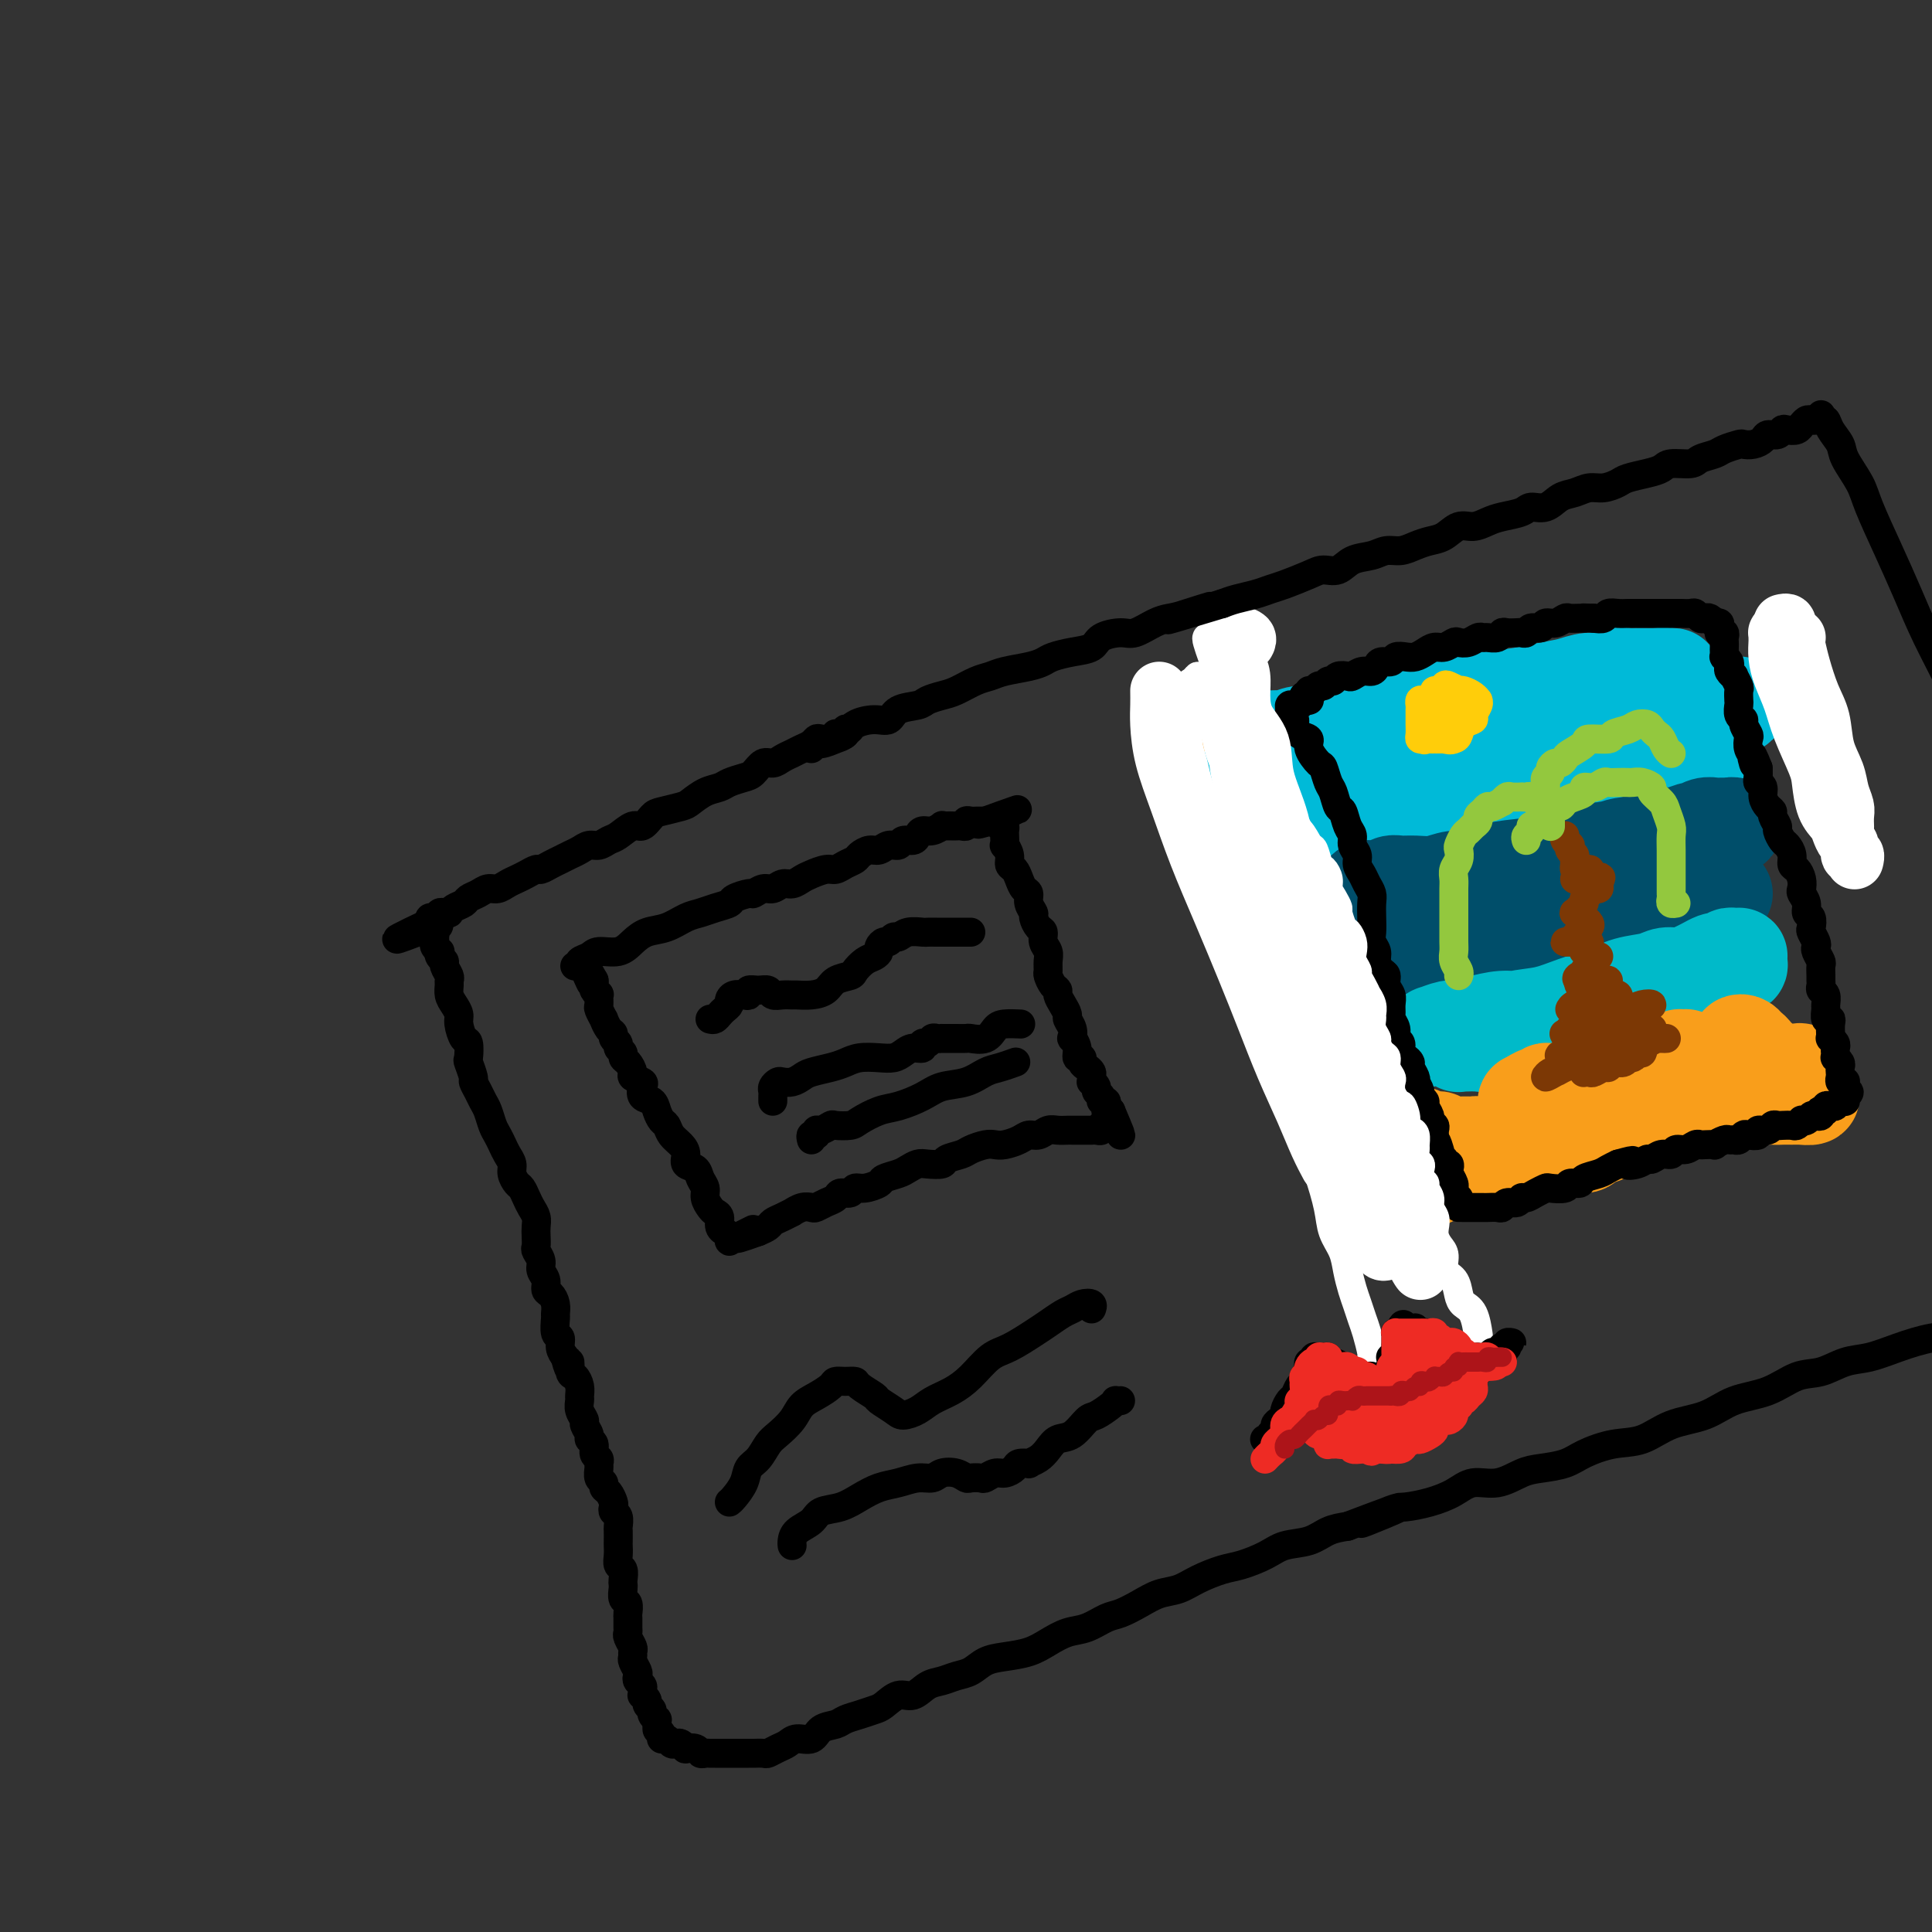 <svg viewBox='0 0 400 400' version='1.1' xmlns='http://www.w3.org/2000/svg' xmlns:xlink='http://www.w3.org/1999/xlink'><rect x="0" y="0" width="400" height="400" fill="#333333" stroke="none"/><g fill='none' stroke='rgb(0,186,216)' stroke-width='20' stroke-linecap='round' stroke-linejoin='round'><path d='M262,154c0.208,-0.414 0.415,-0.828 1,-1c0.585,-0.172 1.547,-0.101 2,0c0.453,0.101 0.396,0.233 1,0c0.604,-0.233 1.868,-0.832 3,-1c1.132,-0.168 2.132,0.094 3,0c0.868,-0.094 1.606,-0.545 3,-1c1.394,-0.455 3.446,-0.913 5,-1c1.554,-0.087 2.612,0.198 4,0c1.388,-0.198 3.108,-0.879 5,-1c1.892,-0.121 3.958,0.318 6,0c2.042,-0.318 4.061,-1.395 6,-2c1.939,-0.605 3.800,-0.739 6,-1c2.200,-0.261 4.741,-0.648 7,-1c2.259,-0.352 4.236,-0.669 6,-1c1.764,-0.331 3.316,-0.676 5,-1c1.684,-0.324 3.499,-0.626 5,-1c1.501,-0.374 2.686,-0.818 4,-1c1.314,-0.182 2.755,-0.101 4,0c1.245,0.101 2.292,0.223 3,0c0.708,-0.223 1.078,-0.792 2,-1c0.922,-0.208 2.398,-0.056 3,0c0.602,0.056 0.331,0.015 0,0c-0.331,-0.015 -0.722,-0.004 -1,0c-0.278,0.004 -0.445,0.001 -1,0c-0.555,-0.001 -1.500,-0.001 -2,0c-0.500,0.001 -0.555,0.004 -1,0c-0.445,-0.004 -1.280,-0.016 -2,0c-0.720,0.016 -1.324,0.060 -2,0c-0.676,-0.060 -1.422,-0.223 -2,0c-0.578,0.223 -0.986,0.833 -2,1c-1.014,0.167 -2.632,-0.110 -4,0c-1.368,0.110 -2.484,0.606 -4,1c-1.516,0.394 -3.431,0.687 -5,1c-1.569,0.313 -2.791,0.647 -5,1c-2.209,0.353 -5.405,0.723 -8,1c-2.595,0.277 -4.591,0.459 -7,1c-2.409,0.541 -5.232,1.441 -8,2c-2.768,0.559 -5.481,0.779 -8,1c-2.519,0.221 -4.842,0.444 -7,1c-2.158,0.556 -4.149,1.444 -6,2c-1.851,0.556 -3.560,0.780 -5,1c-1.440,0.220 -2.610,0.437 -4,1c-1.390,0.563 -2.998,1.471 -4,2c-1.002,0.529 -1.397,0.678 -2,1c-0.603,0.322 -1.415,0.819 -2,1c-0.585,0.181 -0.945,0.048 -1,0c-0.055,-0.048 0.193,-0.012 1,0c0.807,0.012 2.172,-0.000 3,0c0.828,0.000 1.118,0.014 2,0c0.882,-0.014 2.357,-0.055 4,0c1.643,0.055 3.456,0.207 5,0c1.544,-0.207 2.820,-0.774 4,-1c1.180,-0.226 2.265,-0.112 4,0c1.735,0.112 4.121,0.223 6,0c1.879,-0.223 3.251,-0.778 5,-1c1.749,-0.222 3.874,-0.111 6,0'/><path d='M293,156c7.672,-0.488 7.352,-0.708 9,-1c1.648,-0.292 5.263,-0.655 8,-1c2.737,-0.345 4.594,-0.671 7,-1c2.406,-0.329 5.361,-0.662 8,-1c2.639,-0.338 4.964,-0.682 7,-1c2.036,-0.318 3.784,-0.610 6,-1c2.216,-0.390 4.899,-0.879 7,-1c2.101,-0.121 3.620,0.125 5,0c1.380,-0.125 2.623,-0.622 4,-1c1.377,-0.378 2.890,-0.638 4,-1c1.110,-0.362 1.819,-0.825 2,-1c0.181,-0.175 -0.166,-0.062 -1,0c-0.834,0.062 -2.155,0.073 -3,0c-0.845,-0.073 -1.216,-0.231 -2,0c-0.784,0.231 -1.983,0.850 -3,1c-1.017,0.150 -1.852,-0.171 -3,0c-1.148,0.171 -2.611,0.833 -4,1c-1.389,0.167 -2.706,-0.163 -4,0c-1.294,0.163 -2.565,0.817 -4,1c-1.435,0.183 -3.035,-0.106 -5,0c-1.965,0.106 -4.296,0.606 -6,1c-1.704,0.394 -2.782,0.683 -5,1c-2.218,0.317 -5.576,0.662 -8,1c-2.424,0.338 -3.914,0.668 -6,1c-2.086,0.332 -4.768,0.666 -7,1c-2.232,0.334 -4.015,0.666 -6,1c-1.985,0.334 -4.174,0.668 -6,1c-1.826,0.332 -3.290,0.663 -5,1c-1.710,0.337 -3.666,0.682 -5,1c-1.334,0.318 -2.046,0.611 -3,1c-0.954,0.389 -2.151,0.874 -3,1c-0.849,0.126 -1.352,-0.107 -2,0c-0.648,0.107 -1.442,0.553 -2,1c-0.558,0.447 -0.882,0.894 -1,1c-0.118,0.106 -0.031,-0.130 0,0c0.031,0.130 0.004,0.627 0,1c-0.004,0.373 0.014,0.622 0,1c-0.014,0.378 -0.060,0.886 0,1c0.060,0.114 0.226,-0.166 1,0c0.774,0.166 2.155,0.778 3,1c0.845,0.222 1.153,0.056 2,0c0.847,-0.056 2.232,0.000 4,0c1.768,-0.000 3.919,-0.056 6,0c2.081,0.056 4.092,0.222 6,0c1.908,-0.222 3.713,-0.834 6,-1c2.287,-0.166 5.057,0.114 8,0c2.943,-0.114 6.058,-0.622 9,-1c2.942,-0.378 5.711,-0.627 8,-1c2.289,-0.373 4.097,-0.870 6,-1c1.903,-0.130 3.899,0.106 6,0c2.101,-0.106 4.307,-0.554 6,-1c1.693,-0.446 2.875,-0.890 4,-1c1.125,-0.110 2.194,0.114 3,0c0.806,-0.114 1.350,-0.567 2,-1c0.650,-0.433 1.406,-0.847 2,-1c0.594,-0.153 1.027,-0.044 1,0c-0.027,0.044 -0.513,0.022 -1,0'/><path d='M348,158c6.941,-1.083 1.293,-0.290 -1,0c-2.293,0.290 -1.232,0.078 -1,0c0.232,-0.078 -0.364,-0.022 -1,0c-0.636,0.022 -1.312,0.010 -2,0c-0.688,-0.010 -1.388,-0.018 -2,0c-0.612,0.018 -1.137,0.060 -2,0c-0.863,-0.060 -2.063,-0.223 -3,0c-0.937,0.223 -1.610,0.834 -3,1c-1.390,0.166 -3.496,-0.111 -5,0c-1.504,0.111 -2.407,0.611 -4,1c-1.593,0.389 -3.878,0.668 -6,1c-2.122,0.332 -4.083,0.719 -6,1c-1.917,0.281 -3.790,0.456 -6,1c-2.210,0.544 -4.757,1.456 -7,2c-2.243,0.544 -4.183,0.720 -6,1c-1.817,0.280 -3.509,0.662 -5,1c-1.491,0.338 -2.779,0.630 -4,1c-1.221,0.370 -2.375,0.817 -3,1c-0.625,0.183 -0.720,0.102 -1,0c-0.280,-0.102 -0.745,-0.224 -1,0c-0.255,0.224 -0.299,0.793 0,1c0.299,0.207 0.941,0.052 1,0c0.059,-0.052 -0.466,-0.003 0,0c0.466,0.003 1.924,-0.042 3,0c1.076,0.042 1.770,0.170 3,0c1.230,-0.170 2.997,-0.637 5,-1c2.003,-0.363 4.243,-0.623 6,-1c1.757,-0.377 3.030,-0.871 5,-1c1.970,-0.129 4.638,0.106 7,0c2.362,-0.106 4.417,-0.554 7,-1c2.583,-0.446 5.695,-0.889 8,-1c2.305,-0.111 3.804,0.110 6,0c2.196,-0.110 5.090,-0.551 7,-1c1.910,-0.449 2.838,-0.905 4,-1c1.162,-0.095 2.560,0.171 4,0c1.440,-0.171 2.923,-0.778 4,-1c1.077,-0.222 1.748,-0.060 2,0c0.252,0.060 0.086,0.016 0,0c-0.086,-0.016 -0.092,-0.004 0,0c0.092,0.004 0.284,0.001 0,0c-0.284,-0.001 -1.042,-0.000 -2,0c-0.958,0.000 -2.115,0.000 -3,0c-0.885,-0.000 -1.499,0.000 -2,0c-0.501,-0.000 -0.888,-0.001 -2,0c-1.112,0.001 -2.947,0.003 -4,0c-1.053,-0.003 -1.323,-0.012 -2,0c-0.677,0.012 -1.762,0.043 -3,0c-1.238,-0.043 -2.630,-0.162 -4,0c-1.370,0.162 -2.720,0.606 -4,1c-1.280,0.394 -2.492,0.739 -4,1c-1.508,0.261 -3.312,0.437 -5,1c-1.688,0.563 -3.261,1.513 -5,2c-1.739,0.487 -3.645,0.512 -6,1c-2.355,0.488 -5.160,1.440 -7,2c-1.840,0.560 -2.714,0.727 -4,1c-1.286,0.273 -2.984,0.650 -4,1c-1.016,0.350 -1.350,0.671 -2,1c-0.650,0.329 -1.614,0.665 -2,1c-0.386,0.335 -0.193,0.667 0,1'/><path d='M286,175c-7.167,2.167 -3.583,1.083 0,0'/></g>
<g fill='none' stroke='rgb(0,78,106)' stroke-width='20' stroke-linecap='round' stroke-linejoin='round'><path d='M282,185c0.297,-0.425 0.593,-0.850 1,-1c0.407,-0.150 0.923,-0.026 1,0c0.077,0.026 -0.287,-0.046 0,0c0.287,0.046 1.223,0.210 2,0c0.777,-0.210 1.393,-0.792 2,-1c0.607,-0.208 1.203,-0.041 2,0c0.797,0.041 1.794,-0.045 3,0c1.206,0.045 2.622,0.219 4,0c1.378,-0.219 2.720,-0.833 4,-1c1.280,-0.167 2.499,0.111 4,0c1.501,-0.111 3.283,-0.611 5,-1c1.717,-0.389 3.367,-0.669 5,-1c1.633,-0.331 3.247,-0.715 5,-1c1.753,-0.285 3.644,-0.472 6,-1c2.356,-0.528 5.176,-1.398 7,-2c1.824,-0.602 2.652,-0.936 4,-1c1.348,-0.064 3.214,0.141 5,0c1.786,-0.141 3.490,-0.630 5,-1c1.510,-0.370 2.826,-0.621 4,-1c1.174,-0.379 2.206,-0.886 3,-1c0.794,-0.114 1.348,0.166 2,0c0.652,-0.166 1.401,-0.777 2,-1c0.599,-0.223 1.048,-0.060 1,0c-0.048,0.060 -0.593,0.015 -1,0c-0.407,-0.015 -0.677,0.000 -1,0c-0.323,-0.000 -0.701,-0.015 -1,0c-0.299,0.015 -0.520,0.061 -1,0c-0.480,-0.061 -1.220,-0.227 -2,0c-0.780,0.227 -1.601,0.849 -2,1c-0.399,0.151 -0.378,-0.167 -1,0c-0.622,0.167 -1.889,0.818 -3,1c-1.111,0.182 -2.066,-0.107 -3,0c-0.934,0.107 -1.847,0.610 -3,1c-1.153,0.390 -2.546,0.667 -4,1c-1.454,0.333 -2.969,0.722 -5,1c-2.031,0.278 -4.579,0.447 -7,1c-2.421,0.553 -4.714,1.491 -7,2c-2.286,0.509 -4.565,0.589 -7,1c-2.435,0.411 -5.026,1.153 -7,2c-1.974,0.847 -3.329,1.799 -5,2c-1.671,0.201 -3.657,-0.349 -5,0c-1.343,0.349 -2.044,1.596 -3,2c-0.956,0.404 -2.167,-0.035 -3,0c-0.833,0.035 -1.289,0.545 -2,1c-0.711,0.455 -1.678,0.854 -2,1c-0.322,0.146 0.001,0.040 0,0c-0.001,-0.040 -0.325,-0.014 0,0c0.325,0.014 1.298,0.018 2,0c0.702,-0.018 1.132,-0.056 2,0c0.868,0.056 2.175,0.208 3,0c0.825,-0.208 1.169,-0.774 2,-1c0.831,-0.226 2.151,-0.112 3,0c0.849,0.112 1.229,0.223 2,0c0.771,-0.223 1.935,-0.778 3,-1c1.065,-0.222 2.033,-0.111 3,0'/><path d='M304,186c3.756,-0.553 3.147,-0.936 4,-1c0.853,-0.064 3.169,0.190 5,0c1.831,-0.190 3.178,-0.824 5,-1c1.822,-0.176 4.120,0.107 6,0c1.880,-0.107 3.343,-0.603 5,-1c1.657,-0.397 3.507,-0.695 5,-1c1.493,-0.305 2.627,-0.618 4,-1c1.373,-0.382 2.983,-0.834 4,-1c1.017,-0.166 1.440,-0.044 2,0c0.560,0.044 1.257,0.012 2,0c0.743,-0.012 1.531,-0.003 2,0c0.469,0.003 0.621,0.001 1,0c0.379,-0.001 0.987,-0.000 1,0c0.013,0.000 -0.570,0.000 -1,0c-0.430,-0.000 -0.709,-0.000 -1,0c-0.291,0.000 -0.596,0.000 -1,0c-0.404,-0.000 -0.907,-0.001 -1,0c-0.093,0.001 0.224,0.004 0,0c-0.224,-0.004 -0.988,-0.015 -1,0c-0.012,0.015 0.729,0.056 1,0c0.271,-0.056 0.073,-0.207 0,0c-0.073,0.207 -0.021,0.774 0,1c0.021,0.226 0.010,0.113 0,0'/><path d='M342,184c0.057,-0.001 0.115,-0.001 0,0c-0.115,0.001 -0.402,0.004 -1,0c-0.598,-0.004 -1.507,-0.013 -2,0c-0.493,0.013 -0.569,0.049 -1,0c-0.431,-0.049 -1.215,-0.182 -2,0c-0.785,0.182 -1.569,0.678 -3,1c-1.431,0.322 -3.510,0.471 -5,1c-1.490,0.529 -2.393,1.437 -4,2c-1.607,0.563 -3.920,0.781 -6,1c-2.080,0.219 -3.928,0.440 -6,1c-2.072,0.560 -4.367,1.459 -6,2c-1.633,0.541 -2.604,0.723 -4,1c-1.396,0.277 -3.216,0.649 -4,1c-0.784,0.351 -0.533,0.683 -1,1c-0.467,0.317 -1.653,0.621 -2,1c-0.347,0.379 0.144,0.834 0,1c-0.144,0.166 -0.923,0.044 -1,0c-0.077,-0.044 0.550,-0.011 1,0c0.450,0.011 0.725,-0.001 1,0c0.275,0.001 0.551,0.014 1,0c0.449,-0.014 1.073,-0.055 2,0c0.927,0.055 2.158,0.207 3,0c0.842,-0.207 1.297,-0.773 2,-1c0.703,-0.227 1.656,-0.116 3,0c1.344,0.116 3.079,0.238 4,0c0.921,-0.238 1.028,-0.836 2,-1c0.972,-0.164 2.807,0.107 4,0c1.193,-0.107 1.742,-0.592 3,-1c1.258,-0.408 3.226,-0.739 5,-1c1.774,-0.261 3.355,-0.451 5,-1c1.645,-0.549 3.353,-1.456 5,-2c1.647,-0.544 3.233,-0.724 5,-1c1.767,-0.276 3.716,-0.648 5,-1c1.284,-0.352 1.905,-0.683 3,-1c1.095,-0.317 2.665,-0.621 4,-1c1.335,-0.379 2.437,-0.835 3,-1c0.563,-0.165 0.589,-0.040 1,0c0.411,0.040 1.207,-0.004 1,0c-0.207,0.004 -1.418,0.056 -2,0c-0.582,-0.056 -0.537,-0.222 -1,0c-0.463,0.222 -1.434,0.830 -2,1c-0.566,0.170 -0.726,-0.098 -1,0c-0.274,0.098 -0.661,0.562 -1,1c-0.339,0.438 -0.630,0.849 -1,1c-0.370,0.151 -0.820,0.043 -1,0c-0.180,-0.043 -0.090,-0.022 0,0'/></g>
<g fill='none' stroke='rgb(0,186,201)' stroke-width='20' stroke-linecap='round' stroke-linejoin='round'><path d='M296,215c0.504,-0.455 1.007,-0.909 1,-1c-0.007,-0.091 -0.526,0.182 0,0c0.526,-0.182 2.095,-0.818 3,-1c0.905,-0.182 1.144,0.092 2,0c0.856,-0.092 2.328,-0.549 4,-1c1.672,-0.451 3.544,-0.894 5,-1c1.456,-0.106 2.496,0.126 4,0c1.504,-0.126 3.473,-0.611 5,-1c1.527,-0.389 2.614,-0.681 4,-1c1.386,-0.319 3.073,-0.666 5,-1c1.927,-0.334 4.095,-0.654 6,-1c1.905,-0.346 3.549,-0.718 5,-1c1.451,-0.282 2.710,-0.476 4,-1c1.290,-0.524 2.612,-1.380 4,-2c1.388,-0.620 2.841,-1.006 4,-1c1.159,0.006 2.023,0.404 3,0c0.977,-0.404 2.066,-1.611 3,-2c0.934,-0.389 1.711,0.040 2,0c0.289,-0.040 0.088,-0.548 0,-1c-0.088,-0.452 -0.065,-0.850 0,-1c0.065,-0.150 0.172,-0.054 0,0c-0.172,0.054 -0.623,0.066 -1,0c-0.377,-0.066 -0.682,-0.211 -1,0c-0.318,0.211 -0.651,0.777 -1,1c-0.349,0.223 -0.715,0.102 -1,0c-0.285,-0.102 -0.488,-0.186 -1,0c-0.512,0.186 -1.332,0.641 -2,1c-0.668,0.359 -1.185,0.620 -2,1c-0.815,0.380 -1.927,0.878 -3,1c-1.073,0.122 -2.105,-0.133 -3,0c-0.895,0.133 -1.651,0.656 -3,1c-1.349,0.344 -3.291,0.511 -5,1c-1.709,0.489 -3.184,1.299 -5,2c-1.816,0.701 -3.973,1.292 -6,2c-2.027,0.708 -3.923,1.534 -6,2c-2.077,0.466 -4.336,0.574 -6,1c-1.664,0.426 -2.733,1.172 -4,2c-1.267,0.828 -2.732,1.739 -4,2c-1.268,0.261 -2.339,-0.126 -3,0c-0.661,0.126 -0.914,0.766 -1,1c-0.086,0.234 -0.007,0.064 0,0c0.007,-0.064 -0.057,-0.021 0,0c0.057,0.021 0.235,0.021 1,0c0.765,-0.021 2.115,-0.062 3,0c0.885,0.062 1.303,0.228 2,0c0.697,-0.228 1.674,-0.849 3,-1c1.326,-0.151 3.002,0.167 4,0c0.998,-0.167 1.319,-0.819 2,-1c0.681,-0.181 1.721,0.110 3,0c1.279,-0.110 2.795,-0.621 4,-1c1.205,-0.379 2.097,-0.625 3,-1c0.903,-0.375 1.817,-0.879 3,-1c1.183,-0.121 2.634,0.140 4,0c1.366,-0.140 2.645,-0.681 4,-1c1.355,-0.319 2.786,-0.415 4,-1c1.214,-0.585 2.211,-1.657 3,-2c0.789,-0.343 1.368,0.045 2,0c0.632,-0.045 1.316,-0.522 2,-1'/><path d='M349,206c7.269,-1.392 2.442,-0.373 1,0c-1.442,0.373 0.501,0.100 1,0c0.499,-0.100 -0.444,-0.028 -1,0c-0.556,0.028 -0.723,0.011 -1,0c-0.277,-0.011 -0.663,-0.017 -1,0c-0.337,0.017 -0.627,0.056 -1,0c-0.373,-0.056 -0.831,-0.207 -1,0c-0.169,0.207 -0.048,0.774 0,1c0.048,0.226 0.024,0.113 0,0'/></g>
<g fill='none' stroke='rgb(249,158,27)' stroke-width='20' stroke-linecap='round' stroke-linejoin='round'><path d='M285,247c0.000,-0.333 0.000,-0.667 0,-1c-0.000,-0.333 -0.001,-0.667 0,-1c0.001,-0.333 0.003,-0.667 0,-1c-0.003,-0.333 -0.011,-0.667 0,-1c0.011,-0.333 0.040,-0.666 0,-1c-0.040,-0.334 -0.150,-0.667 0,-1c0.150,-0.333 0.561,-0.664 1,-1c0.439,-0.336 0.906,-0.678 1,-1c0.094,-0.322 -0.186,-0.626 0,-1c0.186,-0.374 0.837,-0.818 1,-1c0.163,-0.182 -0.164,-0.100 0,0c0.164,0.100 0.817,0.219 1,0c0.183,-0.219 -0.105,-0.777 0,-1c0.105,-0.223 0.602,-0.112 1,0c0.398,0.112 0.698,0.225 1,0c0.302,-0.225 0.606,-0.789 1,-1c0.394,-0.211 0.879,-0.071 1,0c0.121,0.071 -0.122,0.072 0,0c0.122,-0.072 0.610,-0.216 1,0c0.390,0.216 0.682,0.794 1,1c0.318,0.206 0.661,0.041 1,0c0.339,-0.041 0.673,0.042 1,0c0.327,-0.042 0.646,-0.207 1,0c0.354,0.207 0.743,0.788 1,1c0.257,0.212 0.383,0.057 1,0c0.617,-0.057 1.724,-0.016 2,0c0.276,0.016 -0.281,0.007 0,0c0.281,-0.007 1.398,-0.012 2,0c0.602,0.012 0.687,0.041 1,0c0.313,-0.041 0.853,-0.152 1,0c0.147,0.152 -0.100,0.566 0,1c0.100,0.434 0.548,0.887 1,1c0.452,0.113 0.910,-0.114 1,0c0.090,0.114 -0.187,0.570 0,1c0.187,0.430 0.838,0.834 1,1c0.162,0.166 -0.167,0.093 0,0c0.167,-0.093 0.828,-0.207 1,0c0.172,0.207 -0.146,0.736 0,1c0.146,0.264 0.756,0.264 1,0c0.244,-0.264 0.122,-0.792 0,-1c-0.122,-0.208 -0.244,-0.097 0,0c0.244,0.097 0.854,0.179 1,0c0.146,-0.179 -0.172,-0.621 0,-1c0.172,-0.379 0.835,-0.697 1,-1c0.165,-0.303 -0.166,-0.592 0,-1c0.166,-0.408 0.829,-0.935 1,-1c0.171,-0.065 -0.151,0.334 0,0c0.151,-0.334 0.776,-1.399 1,-2c0.224,-0.601 0.046,-0.739 0,-1c-0.046,-0.261 0.041,-0.647 0,-1c-0.041,-0.353 -0.208,-0.673 0,-1c0.208,-0.327 0.791,-0.662 1,-1c0.209,-0.338 0.042,-0.679 0,-1c-0.042,-0.321 0.040,-0.622 0,-1c-0.040,-0.378 -0.203,-0.833 0,-1c0.203,-0.167 0.772,-0.048 1,0c0.228,0.048 0.114,0.024 0,0'/><path d='M317,228c1.012,-1.952 1.041,-0.331 1,0c-0.041,0.331 -0.151,-0.629 0,-1c0.151,-0.371 0.565,-0.152 1,0c0.435,0.152 0.891,0.236 1,0c0.109,-0.236 -0.130,-0.793 0,-1c0.130,-0.207 0.627,-0.065 1,0c0.373,0.065 0.622,0.054 1,0c0.378,-0.054 0.886,-0.151 1,0c0.114,0.151 -0.166,0.551 0,1c0.166,0.449 0.776,0.946 1,1c0.224,0.054 0.060,-0.335 0,0c-0.060,0.335 -0.016,1.395 0,2c0.016,0.605 0.004,0.754 0,1c-0.004,0.246 0.002,0.587 0,1c-0.002,0.413 -0.011,0.896 0,1c0.011,0.104 0.041,-0.172 0,0c-0.041,0.172 -0.152,0.793 0,1c0.152,0.207 0.566,0.001 1,0c0.434,-0.001 0.887,0.205 1,0c0.113,-0.205 -0.114,-0.819 0,-1c0.114,-0.181 0.571,0.073 1,0c0.429,-0.073 0.832,-0.471 1,-1c0.168,-0.529 0.102,-1.188 0,-2c-0.102,-0.812 -0.238,-1.776 0,-2c0.238,-0.224 0.852,0.291 1,0c0.148,-0.291 -0.168,-1.388 0,-2c0.168,-0.612 0.819,-0.738 1,-1c0.181,-0.262 -0.110,-0.659 0,-1c0.110,-0.341 0.621,-0.624 1,-1c0.379,-0.376 0.626,-0.843 1,-1c0.374,-0.157 0.873,-0.004 1,0c0.127,0.004 -0.119,-0.139 0,0c0.119,0.139 0.605,0.562 1,1c0.395,0.438 0.701,0.891 1,1c0.299,0.109 0.591,-0.125 1,0c0.409,0.125 0.936,0.608 1,1c0.064,0.392 -0.334,0.694 0,1c0.334,0.306 1.399,0.618 2,1c0.601,0.382 0.738,0.834 1,1c0.262,0.166 0.647,0.044 1,0c0.353,-0.044 0.672,-0.011 1,0c0.328,0.011 0.665,-0.001 1,0c0.335,0.001 0.668,0.015 1,0c0.332,-0.015 0.663,-0.060 1,0c0.337,0.060 0.682,0.223 1,0c0.318,-0.223 0.611,-0.833 1,-1c0.389,-0.167 0.875,0.110 1,0c0.125,-0.110 -0.110,-0.607 0,-1c0.110,-0.393 0.566,-0.683 1,-1c0.434,-0.317 0.848,-0.662 1,-1c0.152,-0.338 0.044,-0.668 0,-1c-0.044,-0.332 -0.022,-0.666 0,-1'/><path d='M350,222c0.546,-1.110 -0.589,-0.886 -1,-1c-0.411,-0.114 -0.097,-0.567 0,-1c0.097,-0.433 -0.023,-0.845 0,-1c0.023,-0.155 0.187,-0.052 0,0c-0.187,0.052 -0.727,0.054 -1,0c-0.273,-0.054 -0.279,-0.164 0,0c0.279,0.164 0.844,0.604 1,1c0.156,0.396 -0.095,0.750 0,1c0.095,0.250 0.536,0.395 1,1c0.464,0.605 0.950,1.668 1,2c0.050,0.332 -0.338,-0.069 0,0c0.338,0.069 1.400,0.608 2,1c0.600,0.392 0.738,0.637 1,1c0.262,0.363 0.647,0.844 1,1c0.353,0.156 0.673,-0.014 1,0c0.327,0.014 0.662,0.210 1,0c0.338,-0.210 0.679,-0.826 1,-1c0.321,-0.174 0.622,0.095 1,0c0.378,-0.095 0.833,-0.554 1,-1c0.167,-0.446 0.045,-0.879 0,-1c-0.045,-0.121 -0.012,0.069 0,0c0.012,-0.069 0.003,-0.396 0,-1c-0.003,-0.604 -0.001,-1.485 0,-2c0.001,-0.515 0.000,-0.663 0,-1c-0.000,-0.337 -0.001,-0.865 0,-1c0.001,-0.135 0.003,0.121 0,0c-0.003,-0.121 -0.012,-0.618 0,-1c0.012,-0.382 0.046,-0.650 0,-1c-0.046,-0.350 -0.171,-0.783 0,-1c0.171,-0.217 0.638,-0.218 1,0c0.362,0.218 0.618,0.654 1,1c0.382,0.346 0.890,0.603 1,1c0.110,0.397 -0.178,0.933 0,1c0.178,0.067 0.821,-0.337 1,0c0.179,0.337 -0.106,1.415 0,2c0.106,0.585 0.602,0.679 1,1c0.398,0.321 0.698,0.871 1,1c0.302,0.129 0.607,-0.161 1,0c0.393,0.161 0.875,0.775 1,1c0.125,0.225 -0.106,0.061 0,0c0.106,-0.061 0.551,-0.019 1,0c0.449,0.019 0.904,0.015 1,0c0.096,-0.015 -0.166,-0.043 0,0c0.166,0.043 0.762,0.155 1,0c0.238,-0.155 0.119,-0.578 0,-1'/><path d='M371,223c1.944,0.830 1.306,0.403 1,0c-0.306,-0.403 -0.278,-0.784 0,-1c0.278,-0.216 0.805,-0.269 1,0c0.195,0.269 0.056,0.860 0,1c-0.056,0.140 -0.031,-0.170 0,0c0.031,0.170 0.067,0.820 0,1c-0.067,0.180 -0.236,-0.109 0,0c0.236,0.109 0.878,0.618 1,1c0.122,0.382 -0.274,0.638 0,1c0.274,0.362 1.220,0.829 1,1c-0.220,0.171 -1.605,0.046 -2,0c-0.395,-0.046 0.200,-0.013 0,0c-0.200,0.013 -1.196,0.007 -2,0c-0.804,-0.007 -1.416,-0.016 -2,0c-0.584,0.016 -1.142,0.055 -2,0c-0.858,-0.055 -2.018,-0.204 -3,0c-0.982,0.204 -1.788,0.762 -3,1c-1.212,0.238 -2.830,0.158 -4,0c-1.170,-0.158 -1.893,-0.392 -3,0c-1.107,0.392 -2.599,1.411 -4,2c-1.401,0.589 -2.712,0.749 -4,1c-1.288,0.251 -2.552,0.592 -4,1c-1.448,0.408 -3.078,0.883 -4,1c-0.922,0.117 -1.134,-0.122 -2,0c-0.866,0.122 -2.387,0.607 -3,1c-0.613,0.393 -0.320,0.694 -1,1c-0.680,0.306 -2.333,0.618 -3,1c-0.667,0.382 -0.350,0.834 -1,1c-0.650,0.166 -2.269,0.044 -3,0c-0.731,-0.044 -0.573,-0.012 -1,0c-0.427,0.012 -1.438,0.003 -2,0c-0.562,-0.003 -0.675,-0.001 -1,0c-0.325,0.001 -0.861,0.000 -1,0c-0.139,-0.000 0.118,0.000 0,0c-0.118,-0.000 -0.610,-0.001 -1,0c-0.390,0.001 -0.678,0.004 -1,0c-0.322,-0.004 -0.677,-0.015 -1,0c-0.323,0.015 -0.615,0.055 -1,0c-0.385,-0.055 -0.862,-0.207 -1,0c-0.138,0.207 0.062,0.772 0,1c-0.062,0.228 -0.387,0.118 -1,0c-0.613,-0.118 -1.514,-0.243 -2,0c-0.486,0.243 -0.558,0.853 -1,1c-0.442,0.147 -1.255,-0.171 -2,0c-0.745,0.171 -1.423,0.830 -2,1c-0.577,0.170 -1.051,-0.150 -2,0c-0.949,0.150 -2.371,0.771 -3,1c-0.629,0.229 -0.465,0.065 -1,0c-0.535,-0.065 -1.767,-0.033 -3,0'/><path d='M298,241c-11.412,2.101 -3.443,0.352 -1,0c2.443,-0.352 -0.639,0.693 -2,1c-1.361,0.307 -0.999,-0.125 -1,0c-0.001,0.125 -0.364,0.808 -1,1c-0.636,0.192 -1.547,-0.107 -2,0c-0.453,0.107 -0.450,0.621 -1,1c-0.550,0.379 -1.654,0.622 -2,1c-0.346,0.378 0.064,0.889 0,1c-0.064,0.111 -0.603,-0.180 -1,0c-0.397,0.180 -0.653,0.830 -1,1c-0.347,0.170 -0.786,-0.141 -1,0c-0.214,0.141 -0.205,0.732 0,1c0.205,0.268 0.606,0.213 1,0c0.394,-0.213 0.782,-0.583 1,-1c0.218,-0.417 0.266,-0.883 1,-1c0.734,-0.117 2.156,0.113 3,0c0.844,-0.113 1.112,-0.569 2,-1c0.888,-0.431 2.397,-0.837 3,-1c0.603,-0.163 0.302,-0.081 0,0'/></g>
<g fill='none' stroke='rgb(249,158,27)' stroke-width='6' stroke-linecap='round' stroke-linejoin='round'><path d='M251,153c-0.081,-0.001 -0.161,-0.001 0,0c0.161,0.001 0.564,0.004 1,0c0.436,-0.004 0.906,-0.013 1,0c0.094,0.013 -0.186,0.049 0,0c0.186,-0.049 0.839,-0.183 1,0c0.161,0.183 -0.168,0.682 0,1c0.168,0.318 0.834,0.456 1,1c0.166,0.544 -0.166,1.496 0,2c0.166,0.504 0.832,0.561 1,1c0.168,0.439 -0.162,1.258 0,2c0.162,0.742 0.816,1.405 1,2c0.184,0.595 -0.101,1.122 0,2c0.101,0.878 0.587,2.108 1,3c0.413,0.892 0.754,1.446 1,2c0.246,0.554 0.398,1.108 1,2c0.602,0.892 1.654,2.122 2,3c0.346,0.878 -0.013,1.405 0,2c0.013,0.595 0.399,1.258 1,2c0.601,0.742 1.418,1.564 2,2c0.582,0.436 0.929,0.487 1,1c0.071,0.513 -0.135,1.487 0,2c0.135,0.513 0.609,0.565 1,1c0.391,0.435 0.697,1.252 1,2c0.303,0.748 0.603,1.426 1,2c0.397,0.574 0.890,1.044 1,2c0.110,0.956 -0.163,2.397 0,3c0.163,0.603 0.761,0.369 1,1c0.239,0.631 0.119,2.128 0,3c-0.119,0.872 -0.238,1.120 0,2c0.238,0.880 0.833,2.390 1,3c0.167,0.610 -0.095,0.318 0,1c0.095,0.682 0.548,2.337 1,3c0.452,0.663 0.905,0.332 1,1c0.095,0.668 -0.168,2.333 0,3c0.168,0.667 0.767,0.335 1,1c0.233,0.665 0.100,2.328 0,3c-0.100,0.672 -0.167,0.355 0,1c0.167,0.645 0.569,2.252 1,3c0.431,0.748 0.890,0.637 1,1c0.110,0.363 -0.129,1.200 0,2c0.129,0.800 0.626,1.561 1,2c0.374,0.439 0.625,0.554 1,1c0.375,0.446 0.874,1.223 1,2c0.126,0.777 -0.120,1.555 0,2c0.120,0.445 0.607,0.557 1,1c0.393,0.443 0.693,1.217 1,2c0.307,0.783 0.622,1.575 1,2c0.378,0.425 0.818,0.481 1,1c0.182,0.519 0.104,1.500 0,2c-0.104,0.500 -0.234,0.519 0,1c0.234,0.481 0.833,1.423 1,2c0.167,0.577 -0.096,0.787 0,1c0.096,0.213 0.552,0.428 1,1c0.448,0.572 0.890,1.500 1,2c0.110,0.500 -0.111,0.571 0,1c0.111,0.429 0.556,1.214 1,2'/><path d='M288,246c1.858,4.222 0.502,0.776 0,0c-0.502,-0.776 -0.150,1.116 0,2c0.150,0.884 0.096,0.759 0,1c-0.096,0.241 -0.236,0.849 0,1c0.236,0.151 0.847,-0.155 1,0c0.153,0.155 -0.151,0.773 0,1c0.151,0.227 0.757,0.065 1,0c0.243,-0.065 0.121,-0.032 0,0'/></g>
<g fill='none' stroke='rgb(0,0,0)' stroke-width='6' stroke-linecap='round' stroke-linejoin='round'><path d='M269,146c-0.307,0.024 -0.614,0.048 -1,0c-0.386,-0.048 -0.850,-0.169 -1,0c-0.150,0.169 0.014,0.626 0,1c-0.014,0.374 -0.206,0.663 0,1c0.206,0.337 0.810,0.722 1,1c0.190,0.278 -0.033,0.450 0,1c0.033,0.550 0.323,1.479 1,2c0.677,0.521 1.739,0.633 2,1c0.261,0.367 -0.281,0.989 0,2c0.281,1.011 1.385,2.411 2,3c0.615,0.589 0.742,0.365 1,1c0.258,0.635 0.646,2.127 1,3c0.354,0.873 0.673,1.126 1,2c0.327,0.874 0.661,2.370 1,3c0.339,0.630 0.683,0.395 1,1c0.317,0.605 0.606,2.049 1,3c0.394,0.951 0.893,1.410 1,2c0.107,0.590 -0.179,1.313 0,2c0.179,0.687 0.822,1.339 1,2c0.178,0.661 -0.110,1.331 0,2c0.110,0.669 0.618,1.337 1,2c0.382,0.663 0.639,1.322 1,2c0.361,0.678 0.828,1.375 1,2c0.172,0.625 0.050,1.179 0,2c-0.050,0.821 -0.028,1.910 0,3c0.028,1.090 0.063,2.180 0,3c-0.063,0.820 -0.223,1.371 0,2c0.223,0.629 0.829,1.337 1,2c0.171,0.663 -0.094,1.280 0,2c0.094,0.720 0.547,1.544 1,2c0.453,0.456 0.906,0.546 1,1c0.094,0.454 -0.172,1.273 0,2c0.172,0.727 0.782,1.363 1,2c0.218,0.637 0.043,1.274 0,2c-0.043,0.726 0.045,1.541 0,2c-0.045,0.459 -0.223,0.560 0,1c0.223,0.440 0.847,1.217 1,2c0.153,0.783 -0.165,1.572 0,2c0.165,0.428 0.814,0.495 1,1c0.186,0.505 -0.090,1.448 0,2c0.090,0.552 0.546,0.712 1,1c0.454,0.288 0.905,0.702 1,1c0.095,0.298 -0.167,0.479 0,1c0.167,0.521 0.762,1.382 1,2c0.238,0.618 0.121,0.992 0,1c-0.121,0.008 -0.244,-0.350 0,0c0.244,0.350 0.854,1.407 1,2c0.146,0.593 -0.172,0.722 0,1c0.172,0.278 0.834,0.705 1,1c0.166,0.295 -0.166,0.459 0,1c0.166,0.541 0.829,1.458 1,2c0.171,0.542 -0.150,0.709 0,1c0.150,0.291 0.772,0.707 1,1c0.228,0.293 0.061,0.464 0,1c-0.061,0.536 -0.018,1.439 0,2c0.018,0.561 0.009,0.781 0,1'/><path d='M297,237c4.576,14.255 2.014,4.393 1,1c-1.014,-3.393 -0.482,-0.318 0,1c0.482,1.318 0.913,0.877 1,1c0.087,0.123 -0.169,0.810 0,1c0.169,0.190 0.763,-0.117 1,0c0.237,0.117 0.116,0.657 0,1c-0.116,0.343 -0.228,0.487 0,1c0.228,0.513 0.797,1.394 1,2c0.203,0.606 0.040,0.936 0,1c-0.040,0.064 0.042,-0.137 0,0c-0.042,0.137 -0.207,0.611 0,1c0.207,0.389 0.787,0.693 1,1c0.213,0.307 0.060,0.618 0,1c-0.060,0.382 -0.027,0.834 0,1c0.027,0.166 0.048,0.044 0,0c-0.048,-0.044 -0.167,-0.012 0,0c0.167,0.012 0.618,0.003 1,0c0.382,-0.003 0.694,-0.001 1,0c0.306,0.001 0.606,0.000 1,0c0.394,-0.000 0.883,-0.000 1,0c0.117,0.000 -0.137,0.001 0,0c0.137,-0.001 0.666,-0.004 1,0c0.334,0.004 0.475,0.016 1,0c0.525,-0.016 1.436,-0.061 2,0c0.564,0.061 0.780,0.227 1,0c0.220,-0.227 0.443,-0.848 1,-1c0.557,-0.152 1.449,0.166 2,0c0.551,-0.166 0.761,-0.815 1,-1c0.239,-0.185 0.506,0.095 1,0c0.494,-0.095 1.216,-0.565 2,-1c0.784,-0.435 1.629,-0.834 2,-1c0.371,-0.166 0.269,-0.100 1,0c0.731,0.100 2.297,0.234 3,0c0.703,-0.234 0.544,-0.836 1,-1c0.456,-0.164 1.525,0.111 2,0c0.475,-0.111 0.354,-0.607 1,-1c0.646,-0.393 2.059,-0.683 3,-1c0.941,-0.317 1.412,-0.662 2,-1c0.588,-0.338 1.294,-0.669 2,-1'/><path d='M335,241c5.003,-1.410 2.509,-0.434 2,0c-0.509,0.434 0.967,0.328 2,0c1.033,-0.328 1.624,-0.876 2,-1c0.376,-0.124 0.537,0.178 1,0c0.463,-0.178 1.227,-0.836 2,-1c0.773,-0.164 1.555,0.166 2,0c0.445,-0.166 0.552,-0.829 1,-1c0.448,-0.171 1.238,0.150 2,0c0.762,-0.150 1.495,-0.771 2,-1c0.505,-0.229 0.783,-0.065 1,0c0.217,0.065 0.373,0.032 1,0c0.627,-0.032 1.726,-0.061 2,0c0.274,0.061 -0.278,0.214 0,0c0.278,-0.214 1.384,-0.793 2,-1c0.616,-0.207 0.741,-0.042 1,0c0.259,0.042 0.652,-0.040 1,0c0.348,0.040 0.652,0.203 1,0c0.348,-0.203 0.741,-0.771 1,-1c0.259,-0.229 0.384,-0.118 1,0c0.616,0.118 1.723,0.242 2,0c0.277,-0.242 -0.278,-0.849 0,-1c0.278,-0.151 1.388,0.156 2,0c0.612,-0.156 0.727,-0.773 1,-1c0.273,-0.227 0.704,-0.065 1,0c0.296,0.065 0.457,0.031 1,0c0.543,-0.031 1.469,-0.060 2,0c0.531,0.060 0.667,0.209 1,0c0.333,-0.209 0.863,-0.774 1,-1c0.137,-0.226 -0.117,-0.112 0,0c0.117,0.112 0.606,0.222 1,0c0.394,-0.222 0.693,-0.778 1,-1c0.307,-0.222 0.622,-0.111 1,0c0.378,0.111 0.818,0.222 1,0c0.182,-0.222 0.104,-0.778 0,-1c-0.104,-0.222 -0.235,-0.111 0,0c0.235,0.111 0.836,0.222 1,0c0.164,-0.222 -0.110,-0.777 0,-1c0.110,-0.223 0.604,-0.112 1,0c0.396,0.112 0.695,0.227 1,0c0.305,-0.227 0.618,-0.796 1,-1c0.382,-0.204 0.834,-0.044 1,0c0.166,0.044 0.045,-0.026 0,0c-0.045,0.026 -0.013,0.150 0,0c0.013,-0.150 0.006,-0.575 0,-1'/><path d='M382,227c1.702,-1.167 0.457,-1.083 0,-1c-0.457,0.083 -0.126,0.167 0,0c0.126,-0.167 0.048,-0.584 0,-1c-0.048,-0.416 -0.065,-0.833 0,-1c0.065,-0.167 0.213,-0.086 0,0c-0.213,0.086 -0.788,0.178 -1,0c-0.212,-0.178 -0.061,-0.626 0,-1c0.061,-0.374 0.030,-0.674 0,-1c-0.030,-0.326 -0.061,-0.679 0,-1c0.061,-0.321 0.212,-0.611 0,-1c-0.212,-0.389 -0.788,-0.878 -1,-1c-0.212,-0.122 -0.061,0.121 0,0c0.061,-0.121 0.030,-0.606 0,-1c-0.030,-0.394 -0.061,-0.696 0,-1c0.061,-0.304 0.212,-0.610 0,-1c-0.212,-0.390 -0.788,-0.865 -1,-1c-0.212,-0.135 -0.061,0.071 0,0c0.061,-0.071 0.030,-0.418 0,-1c-0.030,-0.582 -0.061,-1.398 0,-2c0.061,-0.602 0.214,-0.991 0,-1c-0.214,-0.009 -0.793,0.363 -1,0c-0.207,-0.363 -0.041,-1.459 0,-2c0.041,-0.541 -0.041,-0.526 0,-1c0.041,-0.474 0.207,-1.435 0,-2c-0.207,-0.565 -0.788,-0.733 -1,-1c-0.212,-0.267 -0.056,-0.634 0,-1c0.056,-0.366 0.011,-0.732 0,-1c-0.011,-0.268 0.011,-0.439 0,-1c-0.011,-0.561 -0.054,-1.511 0,-2c0.054,-0.489 0.207,-0.516 0,-1c-0.207,-0.484 -0.774,-1.424 -1,-2c-0.226,-0.576 -0.112,-0.788 0,-1c0.112,-0.212 0.222,-0.423 0,-1c-0.222,-0.577 -0.776,-1.519 -1,-2c-0.224,-0.481 -0.116,-0.500 0,-1c0.116,-0.500 0.241,-1.481 0,-2c-0.241,-0.519 -0.849,-0.575 -1,-1c-0.151,-0.425 0.153,-1.217 0,-2c-0.153,-0.783 -0.763,-1.557 -1,-2c-0.237,-0.443 -0.101,-0.555 0,-1c0.101,-0.445 0.168,-1.222 0,-2c-0.168,-0.778 -0.569,-1.555 -1,-2c-0.431,-0.445 -0.890,-0.557 -1,-1c-0.110,-0.443 0.129,-1.217 0,-2c-0.129,-0.783 -0.627,-1.576 -1,-2c-0.373,-0.424 -0.621,-0.481 -1,-1c-0.379,-0.519 -0.889,-1.500 -1,-2c-0.111,-0.500 0.176,-0.518 0,-1c-0.176,-0.482 -0.817,-1.428 -1,-2c-0.183,-0.572 0.091,-0.769 0,-1c-0.091,-0.231 -0.546,-0.495 -1,-1c-0.454,-0.505 -0.906,-1.251 -1,-2c-0.094,-0.749 0.171,-1.500 0,-2c-0.171,-0.500 -0.777,-0.750 -1,-1c-0.223,-0.250 -0.064,-0.500 0,-1c0.064,-0.500 0.032,-1.250 0,-2'/><path d='M364,159c-1.944,-4.986 -1.304,-1.951 -1,-1c0.304,0.951 0.274,-0.183 0,-1c-0.274,-0.817 -0.790,-1.318 -1,-2c-0.210,-0.682 -0.113,-1.543 0,-2c0.113,-0.457 0.240,-0.508 0,-1c-0.240,-0.492 -0.849,-1.426 -1,-2c-0.151,-0.574 0.155,-0.788 0,-1c-0.155,-0.212 -0.773,-0.423 -1,-1c-0.227,-0.577 -0.065,-1.521 0,-2c0.065,-0.479 0.032,-0.492 0,-1c-0.032,-0.508 -0.065,-1.512 0,-2c0.065,-0.488 0.227,-0.459 0,-1c-0.227,-0.541 -0.845,-1.650 -1,-2c-0.155,-0.350 0.151,0.060 0,0c-0.151,-0.060 -0.758,-0.590 -1,-1c-0.242,-0.410 -0.117,-0.701 0,-1c0.117,-0.299 0.228,-0.605 0,-1c-0.228,-0.395 -0.793,-0.879 -1,-1c-0.207,-0.121 -0.056,0.123 0,0c0.056,-0.123 0.016,-0.611 0,-1c-0.016,-0.389 -0.008,-0.679 0,-1c0.008,-0.321 0.016,-0.674 0,-1c-0.016,-0.326 -0.057,-0.626 0,-1c0.057,-0.374 0.213,-0.822 0,-1c-0.213,-0.178 -0.793,-0.086 -1,0c-0.207,0.086 -0.041,0.168 0,0c0.041,-0.168 -0.045,-0.585 0,-1c0.045,-0.415 0.219,-0.830 0,-1c-0.219,-0.170 -0.832,-0.097 -1,0c-0.168,0.097 0.110,0.218 0,0c-0.110,-0.218 -0.606,-0.776 -1,-1c-0.394,-0.224 -0.686,-0.112 -1,0c-0.314,0.112 -0.651,0.226 -1,0c-0.349,-0.226 -0.708,-0.793 -1,-1c-0.292,-0.207 -0.515,-0.056 -1,0c-0.485,0.056 -1.232,0.015 -2,0c-0.768,-0.015 -1.557,-0.004 -2,0c-0.443,0.004 -0.542,0.001 -1,0c-0.458,-0.001 -1.277,-0.000 -2,0c-0.723,0.000 -1.349,-0.001 -2,0c-0.651,0.001 -1.325,0.004 -2,0c-0.675,-0.004 -1.349,-0.015 -2,0c-0.651,0.015 -1.278,0.056 -2,0c-0.722,-0.056 -1.541,-0.207 -2,0c-0.459,0.207 -0.560,0.774 -1,1c-0.440,0.226 -1.220,0.113 -2,0'/><path d='M330,128c-4.290,-0.153 -2.514,-0.037 -2,0c0.514,0.037 -0.233,-0.005 -1,0c-0.767,0.005 -1.552,0.058 -2,0c-0.448,-0.058 -0.558,-0.227 -1,0c-0.442,0.227 -1.218,0.849 -2,1c-0.782,0.151 -1.572,-0.170 -2,0c-0.428,0.170 -0.495,0.830 -1,1c-0.505,0.170 -1.448,-0.150 -2,0c-0.552,0.150 -0.711,0.771 -1,1c-0.289,0.229 -0.706,0.065 -1,0c-0.294,-0.065 -0.464,-0.032 -1,0c-0.536,0.032 -1.439,0.061 -2,0c-0.561,-0.061 -0.779,-0.214 -1,0c-0.221,0.214 -0.443,0.793 -1,1c-0.557,0.207 -1.449,0.042 -2,0c-0.551,-0.042 -0.763,0.040 -1,0c-0.237,-0.040 -0.500,-0.203 -1,0c-0.500,0.203 -1.236,0.772 -2,1c-0.764,0.228 -1.556,0.117 -2,0c-0.444,-0.117 -0.542,-0.238 -1,0c-0.458,0.238 -1.277,0.835 -2,1c-0.723,0.165 -1.349,-0.100 -2,0c-0.651,0.100 -1.325,0.567 -2,1c-0.675,0.433 -1.350,0.833 -2,1c-0.650,0.167 -1.273,0.100 -2,0c-0.727,-0.100 -1.556,-0.233 -2,0c-0.444,0.233 -0.503,0.832 -1,1c-0.497,0.168 -1.433,-0.095 -2,0c-0.567,0.095 -0.767,0.548 -1,1c-0.233,0.452 -0.500,0.905 -1,1c-0.500,0.095 -1.233,-0.167 -2,0c-0.767,0.167 -1.567,0.762 -2,1c-0.433,0.238 -0.497,0.121 -1,0c-0.503,-0.121 -1.444,-0.244 -2,0c-0.556,0.244 -0.726,0.854 -1,1c-0.274,0.146 -0.652,-0.172 -1,0c-0.348,0.172 -0.667,0.835 -1,1c-0.333,0.165 -0.681,-0.167 -1,0c-0.319,0.167 -0.608,0.833 -1,1c-0.392,0.167 -0.886,-0.166 -1,0c-0.114,0.166 0.151,0.829 0,1c-0.151,0.171 -0.720,-0.150 -1,0c-0.280,0.150 -0.271,0.772 0,1c0.271,0.228 0.804,0.061 1,0c0.196,-0.061 0.056,-0.018 0,0c-0.056,0.018 -0.028,0.009 0,0'/></g>
<g fill='none' stroke='rgb(255,255,255)' stroke-width='6' stroke-linecap='round' stroke-linejoin='round'><path d='M257,132c-0.340,-0.406 -0.680,-0.812 -1,-1c-0.320,-0.188 -0.622,-0.159 -1,0c-0.378,0.159 -0.834,0.447 -1,1c-0.166,0.553 -0.042,1.370 0,2c0.042,0.630 0.001,1.072 0,2c-0.001,0.928 0.039,2.342 0,4c-0.039,1.658 -0.158,3.559 0,5c0.158,1.441 0.592,2.420 1,4c0.408,1.580 0.788,3.760 1,6c0.212,2.240 0.254,4.539 1,7c0.746,2.461 2.194,5.083 3,8c0.806,2.917 0.969,6.127 2,9c1.031,2.873 2.929,5.408 4,8c1.071,2.592 1.316,5.240 2,8c0.684,2.760 1.808,5.630 3,8c1.192,2.370 2.452,4.238 3,6c0.548,1.762 0.385,3.418 1,5c0.615,1.582 2.007,3.090 3,4c0.993,0.910 1.586,1.223 2,2c0.414,0.777 0.650,2.017 1,3c0.350,0.983 0.814,1.709 1,2c0.186,0.291 0.093,0.145 0,0'/><path d='M254,137c-0.761,-0.652 -1.521,-1.304 -2,-2c-0.479,-0.696 -0.675,-1.435 -1,-2c-0.325,-0.565 -0.779,-0.954 -1,-1c-0.221,-0.046 -0.211,0.252 0,1c0.211,0.748 0.622,1.948 1,3c0.378,1.052 0.723,1.958 1,3c0.277,1.042 0.485,2.222 1,4c0.515,1.778 1.336,4.155 2,6c0.664,1.845 1.171,3.158 2,5c0.829,1.842 1.979,4.214 3,7c1.021,2.786 1.914,5.985 3,9c1.086,3.015 2.367,5.846 3,9c0.633,3.154 0.620,6.632 1,10c0.380,3.368 1.153,6.626 2,10c0.847,3.374 1.766,6.863 2,10c0.234,3.137 -0.218,5.921 0,9c0.218,3.079 1.106,6.454 2,9c0.894,2.546 1.795,4.262 2,6c0.205,1.738 -0.285,3.497 0,5c0.285,1.503 1.346,2.751 2,4c0.654,1.249 0.901,2.500 1,3c0.099,0.500 0.049,0.250 0,0'/></g>
<g fill='none' stroke='rgb(255,255,255)' stroke-width='12' stroke-linecap='round' stroke-linejoin='round'><path d='M258,133c0.196,-0.346 0.393,-0.693 0,-1c-0.393,-0.307 -1.374,-0.575 -2,-1c-0.626,-0.425 -0.897,-1.009 -1,-1c-0.103,0.009 -0.038,0.609 0,1c0.038,0.391 0.048,0.571 0,1c-0.048,0.429 -0.156,1.107 0,2c0.156,0.893 0.575,2.000 1,3c0.425,1.000 0.857,1.891 1,3c0.143,1.109 -0.004,2.435 0,4c0.004,1.565 0.160,3.370 1,5c0.840,1.630 2.365,3.084 3,5c0.635,1.916 0.379,4.295 1,7c0.621,2.705 2.119,5.737 3,9c0.881,3.263 1.144,6.756 2,10c0.856,3.244 2.306,6.240 3,10c0.694,3.760 0.634,8.285 1,12c0.366,3.715 1.159,6.621 2,9c0.841,2.379 1.731,4.230 2,6c0.269,1.770 -0.081,3.457 0,5c0.081,1.543 0.595,2.941 1,4c0.405,1.059 0.701,1.779 1,3c0.299,1.221 0.602,2.943 1,4c0.398,1.057 0.892,1.451 1,2c0.108,0.549 -0.171,1.255 0,2c0.171,0.745 0.793,1.528 1,2c0.207,0.472 -0.000,0.632 0,1c0.000,0.368 0.207,0.943 0,1c-0.207,0.057 -0.829,-0.403 -1,-1c-0.171,-0.597 0.109,-1.330 0,-2c-0.109,-0.670 -0.607,-1.278 -1,-2c-0.393,-0.722 -0.682,-1.559 -1,-3c-0.318,-1.441 -0.667,-3.485 -1,-5c-0.333,-1.515 -0.652,-2.501 -1,-4c-0.348,-1.499 -0.726,-3.510 -1,-5c-0.274,-1.490 -0.444,-2.458 -1,-4c-0.556,-1.542 -1.497,-3.657 -2,-6c-0.503,-2.343 -0.567,-4.915 -1,-7c-0.433,-2.085 -1.234,-3.685 -2,-6c-0.766,-2.315 -1.497,-5.346 -2,-8c-0.503,-2.654 -0.779,-4.929 -1,-7c-0.221,-2.071 -0.387,-3.936 -1,-6c-0.613,-2.064 -1.673,-4.327 -2,-6c-0.327,-1.673 0.080,-2.754 0,-4c-0.080,-1.246 -0.648,-2.655 -1,-4c-0.352,-1.345 -0.490,-2.626 -1,-4c-0.510,-1.374 -1.394,-2.840 -2,-4c-0.606,-1.160 -0.936,-2.013 -1,-3c-0.064,-0.987 0.137,-2.108 0,-3c-0.137,-0.892 -0.611,-1.556 -1,-2c-0.389,-0.444 -0.694,-0.668 -1,-1c-0.306,-0.332 -0.615,-0.771 -1,-1c-0.385,-0.229 -0.846,-0.249 -1,0c-0.154,0.249 0.000,0.768 0,1c-0.000,0.232 -0.154,0.178 0,1c0.154,0.822 0.615,2.521 1,4c0.385,1.479 0.692,2.740 1,4'/><path d='M255,153c0.371,2.355 1.299,3.741 2,6c0.701,2.259 1.174,5.390 2,8c0.826,2.610 2.006,4.700 3,8c0.994,3.300 1.803,7.809 3,12c1.197,4.191 2.782,8.065 4,12c1.218,3.935 2.069,7.932 3,12c0.931,4.068 1.942,8.208 3,12c1.058,3.792 2.164,7.235 3,10c0.836,2.765 1.404,4.852 2,7c0.596,2.148 1.220,4.359 2,6c0.780,1.641 1.715,2.713 2,4c0.285,1.287 -0.081,2.788 0,4c0.081,1.212 0.607,2.133 1,3c0.393,0.867 0.653,1.678 1,2c0.347,0.322 0.782,0.155 1,0c0.218,-0.155 0.218,-0.296 0,-1c-0.218,-0.704 -0.654,-1.969 -1,-3c-0.346,-1.031 -0.601,-1.829 -1,-3c-0.399,-1.171 -0.942,-2.716 -1,-4c-0.058,-1.284 0.369,-2.307 0,-4c-0.369,-1.693 -1.534,-4.055 -2,-5c-0.466,-0.945 -0.233,-0.472 0,0'/><path d='M256,141c-0.421,0.201 -0.841,0.403 -1,1c-0.159,0.597 -0.056,1.590 0,2c0.056,0.410 0.064,0.238 0,1c-0.064,0.762 -0.199,2.459 0,4c0.199,1.541 0.733,2.928 1,5c0.267,2.072 0.269,4.831 1,7c0.731,2.169 2.191,3.750 3,6c0.809,2.250 0.965,5.171 2,8c1.035,2.829 2.948,5.566 4,8c1.052,2.434 1.245,4.564 2,7c0.755,2.436 2.074,5.177 3,8c0.926,2.823 1.459,5.728 2,8c0.541,2.272 1.089,3.912 2,6c0.911,2.088 2.184,4.624 3,7c0.816,2.376 1.174,4.593 2,7c0.826,2.407 2.119,5.002 3,7c0.881,1.998 1.349,3.397 2,5c0.651,1.603 1.485,3.410 2,5c0.515,1.590 0.713,2.962 1,4c0.287,1.038 0.665,1.742 1,3c0.335,1.258 0.629,3.069 1,4c0.371,0.931 0.820,0.980 1,1c0.180,0.020 0.090,0.010 0,0'/><path d='M256,149c0.043,0.284 0.085,0.569 0,1c-0.085,0.431 -0.298,1.010 0,2c0.298,0.990 1.106,2.391 2,4c0.894,1.609 1.876,3.426 3,6c1.124,2.574 2.392,5.905 4,9c1.608,3.095 3.556,5.955 5,9c1.444,3.045 2.384,6.275 3,9c0.616,2.725 0.909,4.945 2,8c1.091,3.055 2.979,6.946 4,10c1.021,3.054 1.176,5.270 2,8c0.824,2.730 2.318,5.972 3,9c0.682,3.028 0.554,5.842 1,8c0.446,2.158 1.467,3.659 2,6c0.533,2.341 0.577,5.521 1,8c0.423,2.479 1.224,4.258 2,6c0.776,1.742 1.528,3.446 2,5c0.472,1.554 0.666,2.957 1,4c0.334,1.043 0.810,1.727 1,2c0.190,0.273 0.095,0.137 0,0'/><path d='M240,143c0.012,0.973 0.025,1.945 0,3c-0.025,1.055 -0.087,2.191 0,4c0.087,1.809 0.322,4.290 1,7c0.678,2.710 1.797,5.648 3,9c1.203,3.352 2.488,7.117 4,11c1.512,3.883 3.251,7.884 5,12c1.749,4.116 3.507,8.347 5,12c1.493,3.653 2.719,6.727 4,10c1.281,3.273 2.617,6.744 4,10c1.383,3.256 2.814,6.295 4,9c1.186,2.705 2.127,5.074 3,7c0.873,1.926 1.678,3.407 2,4c0.322,0.593 0.161,0.296 0,0'/><path d='M369,129c0.446,-0.102 0.892,-0.203 1,0c0.108,0.203 -0.123,0.711 0,1c0.123,0.289 0.600,0.361 1,1c0.400,0.639 0.722,1.846 1,3c0.278,1.154 0.512,2.254 1,4c0.488,1.746 1.230,4.137 2,6c0.770,1.863 1.569,3.199 2,5c0.431,1.801 0.494,4.068 1,6c0.506,1.932 1.456,3.530 2,5c0.544,1.470 0.682,2.810 1,4c0.318,1.190 0.817,2.228 1,3c0.183,0.772 0.049,1.279 0,2c-0.049,0.721 -0.013,1.656 0,2c0.013,0.344 0.004,0.098 0,0c-0.004,-0.098 -0.002,-0.049 0,0'/><path d='M372,132c-0.762,0.115 -1.525,0.230 -2,0c-0.475,-0.230 -0.663,-0.806 -1,-1c-0.337,-0.194 -0.823,-0.005 -1,0c-0.177,0.005 -0.045,-0.173 0,0c0.045,0.173 0.004,0.698 0,1c-0.004,0.302 0.028,0.381 0,1c-0.028,0.619 -0.116,1.779 0,3c0.116,1.221 0.437,2.502 1,4c0.563,1.498 1.368,3.213 2,5c0.632,1.787 1.090,3.648 2,6c0.910,2.352 2.271,5.196 3,7c0.729,1.804 0.825,2.567 1,4c0.175,1.433 0.429,3.534 1,5c0.571,1.466 1.458,2.295 2,3c0.542,0.705 0.737,1.284 1,2c0.263,0.716 0.592,1.569 1,2c0.408,0.431 0.894,0.442 1,1c0.106,0.558 -0.167,1.665 0,2c0.167,0.335 0.776,-0.102 1,0c0.224,0.102 0.064,0.743 0,1c-0.064,0.257 -0.032,0.128 0,0'/></g>
<g fill='none' stroke='rgb(124,56,5)' stroke-width='6' stroke-linecap='round' stroke-linejoin='round'><path d='M337,219c0.739,-0.454 1.477,-0.907 2,-1c0.523,-0.093 0.830,0.175 1,0c0.170,-0.175 0.201,-0.794 0,-1c-0.201,-0.206 -0.635,0.001 -1,0c-0.365,-0.001 -0.661,-0.212 -1,0c-0.339,0.212 -0.720,0.845 -1,1c-0.280,0.155 -0.460,-0.170 -1,0c-0.540,0.170 -1.440,0.833 -2,1c-0.560,0.167 -0.781,-0.162 -1,0c-0.219,0.162 -0.438,0.814 -1,1c-0.562,0.186 -1.468,-0.094 -2,0c-0.532,0.094 -0.691,0.562 -1,1c-0.309,0.438 -0.770,0.845 -1,1c-0.230,0.155 -0.230,0.057 0,0c0.230,-0.057 0.691,-0.072 1,0c0.309,0.072 0.468,0.230 1,0c0.532,-0.230 1.439,-0.850 2,-1c0.561,-0.150 0.777,0.170 1,0c0.223,-0.170 0.455,-0.829 1,-1c0.545,-0.171 1.403,0.148 2,0c0.597,-0.148 0.931,-0.761 1,-1c0.069,-0.239 -0.128,-0.102 0,0c0.128,0.102 0.581,0.171 1,0c0.419,-0.171 0.802,-0.581 1,-1c0.198,-0.419 0.209,-0.845 0,-1c-0.209,-0.155 -0.638,-0.038 -1,0c-0.362,0.038 -0.655,-0.004 -1,0c-0.345,0.004 -0.740,0.053 -1,0c-0.260,-0.053 -0.384,-0.206 -1,0c-0.616,0.206 -1.725,0.773 -2,1c-0.275,0.227 0.283,0.113 0,0c-0.283,-0.113 -1.409,-0.227 -2,0c-0.591,0.227 -0.648,0.793 -1,1c-0.352,0.207 -0.998,0.056 -1,0c-0.002,-0.056 0.639,-0.015 1,0c0.361,0.015 0.443,0.004 1,0c0.557,-0.004 1.588,-0.001 2,0c0.412,0.001 0.206,0.001 0,0'/><path d='M331,219c-0.338,-0.008 -0.676,-0.017 -1,0c-0.324,0.017 -0.633,0.058 -1,0c-0.367,-0.058 -0.790,-0.215 -1,0c-0.210,0.215 -0.207,0.804 0,1c0.207,0.196 0.617,0.001 1,0c0.383,-0.001 0.739,0.193 1,0c0.261,-0.193 0.426,-0.773 1,-1c0.574,-0.227 1.557,-0.102 2,0c0.443,0.102 0.346,0.181 1,0c0.654,-0.181 2.059,-0.623 3,-1c0.941,-0.377 1.419,-0.689 2,-1c0.581,-0.311 1.264,-0.619 2,-1c0.736,-0.381 1.524,-0.834 2,-1c0.476,-0.166 0.638,-0.044 1,0c0.362,0.044 0.923,0.011 1,0c0.077,-0.011 -0.331,0.000 -1,0c-0.669,-0.000 -1.601,-0.011 -2,0c-0.399,0.011 -0.266,0.044 -1,0c-0.734,-0.044 -2.336,-0.167 -3,0c-0.664,0.167 -0.389,0.622 -1,1c-0.611,0.378 -2.106,0.678 -3,1c-0.894,0.322 -1.185,0.665 -2,1c-0.815,0.335 -2.154,0.663 -3,1c-0.846,0.337 -1.199,0.683 -2,1c-0.801,0.317 -2.051,0.604 -3,1c-0.949,0.396 -1.597,0.902 -2,1c-0.403,0.098 -0.561,-0.211 -1,0c-0.439,0.211 -1.160,0.942 -1,1c0.160,0.058 1.202,-0.558 2,-1c0.798,-0.442 1.353,-0.709 2,-1c0.647,-0.291 1.386,-0.606 2,-1c0.614,-0.394 1.104,-0.866 2,-1c0.896,-0.134 2.197,0.070 3,0c0.803,-0.070 1.109,-0.414 2,-1c0.891,-0.586 2.368,-1.415 3,-2c0.632,-0.585 0.420,-0.927 1,-1c0.580,-0.073 1.954,0.123 3,0c1.046,-0.123 1.766,-0.566 2,-1c0.234,-0.434 -0.016,-0.859 0,-1c0.016,-0.141 0.300,0.001 0,0c-0.300,-0.001 -1.183,-0.145 -2,0c-0.817,0.145 -1.569,0.578 -2,1c-0.431,0.422 -0.543,0.834 -1,1c-0.457,0.166 -1.259,0.087 -2,0c-0.741,-0.087 -1.421,-0.181 -2,0c-0.579,0.181 -1.059,0.637 -2,1c-0.941,0.363 -2.345,0.633 -3,1c-0.655,0.367 -0.561,0.829 -1,1c-0.439,0.171 -1.411,0.049 -2,0c-0.589,-0.049 -0.794,-0.024 -1,0'/><path d='M324,218c-2.642,0.881 -0.246,0.583 1,0c1.246,-0.583 1.344,-1.452 2,-2c0.656,-0.548 1.871,-0.777 3,-1c1.129,-0.223 2.172,-0.441 3,-1c0.828,-0.559 1.443,-1.460 2,-2c0.557,-0.540 1.058,-0.720 2,-1c0.942,-0.280 2.326,-0.660 3,-1c0.674,-0.340 0.638,-0.638 1,-1c0.362,-0.362 1.120,-0.787 1,-1c-0.120,-0.213 -1.120,-0.216 -2,0c-0.880,0.216 -1.639,0.649 -2,1c-0.361,0.351 -0.323,0.619 -1,1c-0.677,0.381 -2.068,0.877 -3,1c-0.932,0.123 -1.406,-0.125 -2,0c-0.594,0.125 -1.309,0.623 -2,1c-0.691,0.377 -1.359,0.634 -2,1c-0.641,0.366 -1.255,0.842 -2,1c-0.745,0.158 -1.619,0.000 -2,0c-0.381,-0.000 -0.267,0.158 0,0c0.267,-0.158 0.686,-0.634 1,-1c0.314,-0.366 0.523,-0.623 1,-1c0.477,-0.377 1.223,-0.874 2,-1c0.777,-0.126 1.584,0.120 2,0c0.416,-0.120 0.441,-0.606 1,-1c0.559,-0.394 1.653,-0.698 2,-1c0.347,-0.302 -0.054,-0.603 0,-1c0.054,-0.397 0.561,-0.891 1,-1c0.439,-0.109 0.808,0.166 1,0c0.192,-0.166 0.207,-0.774 0,-1c-0.207,-0.226 -0.637,-0.071 -1,0c-0.363,0.071 -0.660,0.058 -1,0c-0.340,-0.058 -0.724,-0.160 -1,0c-0.276,0.160 -0.443,0.583 -1,1c-0.557,0.417 -1.505,0.827 -2,1c-0.495,0.173 -0.536,0.110 -1,0c-0.464,-0.110 -1.352,-0.268 -2,0c-0.648,0.268 -1.057,0.962 -1,1c0.057,0.038 0.579,-0.581 1,-1c0.421,-0.419 0.742,-0.637 1,-1c0.258,-0.363 0.452,-0.872 1,-1c0.548,-0.128 1.450,0.123 2,0c0.550,-0.123 0.746,-0.621 1,-1c0.254,-0.379 0.564,-0.638 1,-1c0.436,-0.362 0.999,-0.825 1,-1c0.001,-0.175 -0.559,-0.061 -1,0c-0.441,0.061 -0.763,0.070 -1,0c-0.237,-0.070 -0.390,-0.218 -1,0c-0.610,0.218 -1.679,0.801 -2,1c-0.321,0.199 0.106,0.015 0,0c-0.106,-0.015 -0.745,0.139 -1,0c-0.255,-0.139 -0.128,-0.569 0,-1'/><path d='M327,203c-0.988,-0.223 -0.458,-0.781 0,-1c0.458,-0.219 0.845,-0.100 1,0c0.155,0.100 0.079,0.181 0,0c-0.079,-0.181 -0.160,-0.623 0,-1c0.160,-0.377 0.562,-0.690 1,-1c0.438,-0.310 0.913,-0.618 1,-1c0.087,-0.382 -0.215,-0.838 0,-1c0.215,-0.162 0.946,-0.029 1,0c0.054,0.029 -0.570,-0.044 -1,0c-0.430,0.044 -0.665,0.205 -1,0c-0.335,-0.205 -0.768,-0.777 -1,-1c-0.232,-0.223 -0.262,-0.098 0,0c0.262,0.098 0.817,0.170 1,0c0.183,-0.170 -0.007,-0.581 0,-1c0.007,-0.419 0.209,-0.844 0,-1c-0.209,-0.156 -0.829,-0.042 -1,0c-0.171,0.042 0.107,0.011 0,0c-0.107,-0.011 -0.600,-0.002 -1,0c-0.400,0.002 -0.707,-0.002 -1,0c-0.293,0.002 -0.573,0.011 -1,0c-0.427,-0.011 -1.000,-0.042 -1,0c0.000,0.042 0.573,0.156 1,0c0.427,-0.156 0.706,-0.581 1,-1c0.294,-0.419 0.602,-0.833 1,-1c0.398,-0.167 0.887,-0.087 1,0c0.113,0.087 -0.151,0.181 0,0c0.151,-0.181 0.717,-0.636 1,-1c0.283,-0.364 0.282,-0.637 0,-1c-0.282,-0.363 -0.847,-0.814 -1,-1c-0.153,-0.186 0.105,-0.105 0,0c-0.105,0.105 -0.574,0.235 -1,0c-0.426,-0.235 -0.808,-0.837 -1,-1c-0.192,-0.163 -0.192,0.111 0,0c0.192,-0.111 0.576,-0.608 1,-1c0.424,-0.392 0.888,-0.679 1,-1c0.112,-0.321 -0.127,-0.677 0,-1c0.127,-0.323 0.622,-0.612 1,-1c0.378,-0.388 0.640,-0.874 1,-1c0.360,-0.126 0.817,0.107 1,0c0.183,-0.107 0.091,-0.553 0,-1'/><path d='M331,183c0.823,-2.083 0.379,-1.290 0,-1c-0.379,0.290 -0.693,0.077 -1,0c-0.307,-0.077 -0.609,-0.020 -1,0c-0.391,0.020 -0.873,0.001 -1,0c-0.127,-0.001 0.099,0.015 0,0c-0.099,-0.015 -0.525,-0.060 -1,0c-0.475,0.060 -0.999,0.226 -1,0c-0.001,-0.226 0.523,-0.845 1,-1c0.477,-0.155 0.909,0.155 1,0c0.091,-0.155 -0.157,-0.773 0,-1c0.157,-0.227 0.719,-0.061 1,0c0.281,0.061 0.282,0.017 0,0c-0.282,-0.017 -0.846,-0.008 -1,0c-0.154,0.008 0.102,0.013 0,0c-0.102,-0.013 -0.562,-0.045 -1,0c-0.438,0.045 -0.853,0.167 -1,0c-0.147,-0.167 -0.026,-0.623 0,-1c0.026,-0.377 -0.045,-0.675 0,-1c0.045,-0.325 0.204,-0.678 0,-1c-0.204,-0.322 -0.773,-0.612 -1,-1c-0.227,-0.388 -0.113,-0.875 0,-1c0.113,-0.125 0.226,0.111 0,0c-0.226,-0.111 -0.792,-0.568 -1,-1c-0.208,-0.432 -0.060,-0.838 0,-1c0.060,-0.162 0.030,-0.081 0,0'/></g>
<g fill='none' stroke='rgb(147,200,62)' stroke-width='6' stroke-linecap='round' stroke-linejoin='round'><path d='M321,171c-0.002,0.092 -0.004,0.183 0,0c0.004,-0.183 0.015,-0.642 0,-1c-0.015,-0.358 -0.056,-0.617 0,-1c0.056,-0.383 0.208,-0.891 0,-1c-0.208,-0.109 -0.777,0.182 -1,0c-0.223,-0.182 -0.101,-0.837 0,-1c0.101,-0.163 0.182,0.167 0,0c-0.182,-0.167 -0.627,-0.829 -1,-1c-0.373,-0.171 -0.672,0.150 -1,0c-0.328,-0.150 -0.683,-0.772 -1,-1c-0.317,-0.228 -0.595,-0.062 -1,0c-0.405,0.062 -0.936,0.021 -1,0c-0.064,-0.021 0.338,-0.021 0,0c-0.338,0.021 -1.418,0.062 -2,0c-0.582,-0.062 -0.667,-0.228 -1,0c-0.333,0.228 -0.915,0.849 -1,1c-0.085,0.151 0.327,-0.167 0,0c-0.327,0.167 -1.393,0.818 -2,1c-0.607,0.182 -0.754,-0.106 -1,0c-0.246,0.106 -0.591,0.606 -1,1c-0.409,0.394 -0.883,0.682 -1,1c-0.117,0.318 0.123,0.667 0,1c-0.123,0.333 -0.607,0.652 -1,1c-0.393,0.348 -0.693,0.726 -1,1c-0.307,0.274 -0.622,0.443 -1,1c-0.378,0.557 -0.819,1.500 -1,2c-0.181,0.500 -0.101,0.555 0,1c0.101,0.445 0.223,1.278 0,2c-0.223,0.722 -0.792,1.333 -1,2c-0.208,0.667 -0.056,1.389 0,2c0.056,0.611 0.015,1.112 0,2c-0.015,0.888 -0.004,2.163 0,3c0.004,0.837 -0.000,1.235 0,2c0.000,0.765 0.004,1.896 0,3c-0.004,1.104 -0.015,2.180 0,3c0.015,0.820 0.057,1.383 0,2c-0.057,0.617 -0.211,1.289 0,2c0.211,0.711 0.788,1.461 1,2c0.212,0.539 0.061,0.868 0,1c-0.061,0.132 -0.030,0.066 0,0'/><path d='M316,174c-0.120,-0.341 -0.240,-0.683 0,-1c0.240,-0.317 0.839,-0.610 1,-1c0.161,-0.390 -0.115,-0.878 0,-1c0.115,-0.122 0.621,0.121 1,0c0.379,-0.121 0.630,-0.606 1,-1c0.370,-0.394 0.858,-0.697 1,-1c0.142,-0.303 -0.062,-0.606 0,-1c0.062,-0.394 0.389,-0.879 1,-1c0.611,-0.121 1.507,0.121 2,0c0.493,-0.121 0.583,-0.606 1,-1c0.417,-0.394 1.162,-0.698 2,-1c0.838,-0.302 1.768,-0.603 2,-1c0.232,-0.397 -0.233,-0.891 0,-1c0.233,-0.109 1.166,0.167 2,0c0.834,-0.167 1.571,-0.777 2,-1c0.429,-0.223 0.551,-0.061 1,0c0.449,0.061 1.224,0.019 2,0c0.776,-0.019 1.551,-0.017 2,0c0.449,0.017 0.572,0.049 1,0c0.428,-0.049 1.161,-0.180 2,0c0.839,0.180 1.784,0.671 2,1c0.216,0.329 -0.296,0.496 0,1c0.296,0.504 1.400,1.345 2,2c0.600,0.655 0.697,1.123 1,2c0.303,0.877 0.813,2.164 1,3c0.187,0.836 0.050,1.222 0,2c-0.050,0.778 -0.013,1.949 0,3c0.013,1.051 0.004,1.983 0,3c-0.004,1.017 -0.002,2.119 0,3c0.002,0.881 0.004,1.543 0,2c-0.004,0.457 -0.015,0.711 0,1c0.015,0.289 0.056,0.614 0,1c-0.056,0.386 -0.207,0.835 0,1c0.207,0.165 0.774,0.047 1,0c0.226,-0.047 0.113,-0.024 0,0'/><path d='M320,167c0.000,-0.362 0.000,-0.723 0,-1c-0.000,-0.277 -0.001,-0.469 0,-1c0.001,-0.531 0.004,-1.399 0,-2c-0.004,-0.601 -0.016,-0.934 0,-1c0.016,-0.066 0.060,0.136 0,0c-0.060,-0.136 -0.223,-0.610 0,-1c0.223,-0.390 0.834,-0.696 1,-1c0.166,-0.304 -0.112,-0.605 0,-1c0.112,-0.395 0.616,-0.883 1,-1c0.384,-0.117 0.649,0.136 1,0c0.351,-0.136 0.788,-0.663 1,-1c0.212,-0.337 0.198,-0.486 1,-1c0.802,-0.514 2.421,-1.394 3,-2c0.579,-0.606 0.119,-0.936 1,-1c0.881,-0.064 3.104,0.140 4,0c0.896,-0.140 0.463,-0.623 1,-1c0.537,-0.377 2.042,-0.648 3,-1c0.958,-0.352 1.370,-0.786 2,-1c0.630,-0.214 1.478,-0.208 2,0c0.522,0.208 0.718,0.620 1,1c0.282,0.380 0.650,0.729 1,1c0.350,0.271 0.681,0.464 1,1c0.319,0.536 0.624,1.413 1,2c0.376,0.587 0.822,0.882 1,1c0.178,0.118 0.089,0.059 0,0'/></g>
<g fill='none' stroke='rgb(255,205,10)' stroke-width='6' stroke-linecap='round' stroke-linejoin='round'><path d='M297,147c-0.032,-0.309 -0.064,-0.619 0,-1c0.064,-0.381 0.224,-0.835 0,-1c-0.224,-0.165 -0.830,-0.041 -1,0c-0.170,0.041 0.098,-0.001 0,0c-0.098,0.001 -0.562,0.047 -1,0c-0.438,-0.047 -0.849,-0.185 -1,0c-0.151,0.185 -0.040,0.693 0,1c0.040,0.307 0.011,0.415 0,1c-0.011,0.585 -0.004,1.649 0,2c0.004,0.351 0.004,-0.011 0,0c-0.004,0.011 -0.012,0.395 0,1c0.012,0.605 0.045,1.430 0,2c-0.045,0.570 -0.166,0.885 0,1c0.166,0.115 0.621,0.031 1,0c0.379,-0.031 0.683,-0.008 1,0c0.317,0.008 0.649,0.000 1,0c0.351,-0.000 0.723,0.007 1,0c0.277,-0.007 0.460,-0.030 1,0c0.540,0.030 1.436,0.111 2,0c0.564,-0.111 0.796,-0.414 1,-1c0.204,-0.586 0.380,-1.453 1,-2c0.620,-0.547 1.683,-0.773 2,-1c0.317,-0.227 -0.113,-0.456 0,-1c0.113,-0.544 0.770,-1.403 1,-2c0.230,-0.597 0.033,-0.931 0,-1c-0.033,-0.069 0.098,0.126 0,0c-0.098,-0.126 -0.425,-0.573 -1,-1c-0.575,-0.427 -1.397,-0.833 -2,-1c-0.603,-0.167 -0.987,-0.093 -1,0c-0.013,0.093 0.346,0.206 0,0c-0.346,-0.206 -1.399,-0.732 -2,-1c-0.601,-0.268 -0.752,-0.278 -1,0c-0.248,0.278 -0.592,0.844 -1,1c-0.408,0.156 -0.880,-0.099 -1,0c-0.120,0.099 0.111,0.551 0,1c-0.111,0.449 -0.566,0.894 -1,1c-0.434,0.106 -0.848,-0.126 -1,0c-0.152,0.126 -0.041,0.612 0,1c0.041,0.388 0.011,0.680 0,1c-0.011,0.320 -0.003,0.668 0,1c0.003,0.332 -0.000,0.649 0,1c0.000,0.351 0.003,0.735 0,1c-0.003,0.265 -0.012,0.411 0,1c0.012,0.589 0.045,1.622 0,2c-0.045,0.378 -0.168,0.101 0,0c0.168,-0.101 0.626,-0.025 1,0c0.374,0.025 0.665,0.000 1,0c0.335,-0.000 0.716,0.025 1,0c0.284,-0.025 0.472,-0.101 1,0c0.528,0.101 1.396,0.378 2,0c0.604,-0.378 0.946,-1.411 1,-2c0.054,-0.589 -0.178,-0.736 0,-1c0.178,-0.264 0.765,-0.647 1,-1c0.235,-0.353 0.117,-0.677 0,-1'/><path d='M303,148c0.293,-0.935 0.024,-0.773 0,-1c-0.024,-0.227 0.197,-0.841 0,-1c-0.197,-0.159 -0.812,0.139 -1,0c-0.188,-0.139 0.051,-0.715 0,-1c-0.051,-0.285 -0.392,-0.279 -1,0c-0.608,0.279 -1.482,0.830 -2,1c-0.518,0.170 -0.678,-0.042 -1,0c-0.322,0.042 -0.804,0.337 -1,1c-0.196,0.663 -0.104,1.693 0,2c0.104,0.307 0.220,-0.110 0,0c-0.220,0.110 -0.777,0.746 -1,1c-0.223,0.254 -0.111,0.127 0,0'/></g>
<g fill='none' stroke='rgb(0,0,0)' stroke-width='6' stroke-linecap='round' stroke-linejoin='round'><path d='M377,87c0.542,0.000 1.085,0.000 1,0c-0.085,-0.000 -0.796,-0.001 -1,0c-0.204,0.001 0.099,0.004 0,0c-0.099,-0.004 -0.600,-0.016 -1,0c-0.400,0.016 -0.698,0.061 -1,0c-0.302,-0.061 -0.610,-0.226 -1,0c-0.390,0.226 -0.864,0.844 -1,1c-0.136,0.156 0.067,-0.150 0,0c-0.067,0.150 -0.403,0.758 -1,1c-0.597,0.242 -1.455,0.120 -2,0c-0.545,-0.120 -0.779,-0.239 -1,0c-0.221,0.239 -0.431,0.835 -1,1c-0.569,0.165 -1.499,-0.100 -2,0c-0.501,0.100 -0.575,0.566 -1,1c-0.425,0.434 -1.201,0.837 -2,1c-0.799,0.163 -1.622,0.085 -2,0c-0.378,-0.085 -0.312,-0.176 -1,0c-0.688,0.176 -2.131,0.621 -3,1c-0.869,0.379 -1.163,0.693 -2,1c-0.837,0.307 -2.218,0.607 -3,1c-0.782,0.393 -0.966,0.879 -2,1c-1.034,0.121 -2.920,-0.123 -4,0c-1.080,0.123 -1.356,0.611 -2,1c-0.644,0.389 -1.656,0.678 -3,1c-1.344,0.322 -3.020,0.678 -4,1c-0.980,0.322 -1.263,0.610 -2,1c-0.737,0.390 -1.929,0.883 -3,1c-1.071,0.117 -2.020,-0.141 -3,0c-0.980,0.141 -1.990,0.682 -3,1c-1.010,0.318 -2.021,0.414 -3,1c-0.979,0.586 -1.928,1.662 -3,2c-1.072,0.338 -2.268,-0.063 -3,0c-0.732,0.063 -1.000,0.589 -2,1c-1.000,0.411 -2.732,0.705 -4,1c-1.268,0.295 -2.072,0.590 -3,1c-0.928,0.410 -1.981,0.936 -3,1c-1.019,0.064 -2.005,-0.333 -3,0c-0.995,0.333 -1.999,1.395 -3,2c-1.001,0.605 -1.999,0.754 -3,1c-1.001,0.246 -2.004,0.589 -3,1c-0.996,0.411 -1.985,0.888 -3,1c-1.015,0.112 -2.057,-0.142 -3,0c-0.943,0.142 -1.787,0.681 -3,1c-1.213,0.319 -2.797,0.418 -4,1c-1.203,0.582 -2.027,1.647 -3,2c-0.973,0.353 -2.097,-0.008 -3,0c-0.903,0.008 -1.585,0.383 -3,1c-1.415,0.617 -3.561,1.475 -5,2c-1.439,0.525 -2.169,0.718 -3,1c-0.831,0.282 -1.762,0.653 -3,1c-1.238,0.347 -2.782,0.671 -4,1c-1.218,0.329 -2.109,0.665 -3,1'/><path d='M253,125c-19.963,6.059 -7.870,2.205 -4,1c3.870,-1.205 -0.484,0.237 -3,1c-2.516,0.763 -3.196,0.847 -4,1c-0.804,0.153 -1.733,0.373 -3,1c-1.267,0.627 -2.873,1.659 -4,2c-1.127,0.341 -1.776,-0.011 -3,0c-1.224,0.011 -3.023,0.384 -4,1c-0.977,0.616 -1.130,1.474 -2,2c-0.870,0.526 -2.456,0.718 -4,1c-1.544,0.282 -3.046,0.653 -4,1c-0.954,0.347 -1.360,0.669 -2,1c-0.640,0.331 -1.515,0.670 -3,1c-1.485,0.330 -3.580,0.652 -5,1c-1.420,0.348 -2.167,0.723 -3,1c-0.833,0.277 -1.754,0.456 -3,1c-1.246,0.544 -2.817,1.454 -4,2c-1.183,0.546 -1.979,0.728 -3,1c-1.021,0.272 -2.267,0.633 -3,1c-0.733,0.367 -0.952,0.741 -2,1c-1.048,0.259 -2.924,0.402 -4,1c-1.076,0.598 -1.351,1.651 -2,2c-0.649,0.349 -1.672,-0.008 -3,0c-1.328,0.008 -2.962,0.379 -4,1c-1.038,0.621 -1.479,1.491 -2,2c-0.521,0.509 -1.120,0.659 -2,1c-0.880,0.341 -2.040,0.875 -3,1c-0.960,0.125 -1.720,-0.159 -2,0c-0.280,0.159 -0.080,0.760 0,1c0.080,0.240 0.040,0.120 0,0'/><path d='M176,151c-0.445,-0.114 -0.889,-0.228 -1,0c-0.111,0.228 0.112,0.797 0,1c-0.112,0.203 -0.558,0.041 -1,0c-0.442,-0.041 -0.878,0.041 -1,0c-0.122,-0.041 0.070,-0.204 0,0c-0.070,0.204 -0.403,0.776 -1,1c-0.597,0.224 -1.458,0.102 -2,0c-0.542,-0.102 -0.764,-0.182 -1,0c-0.236,0.182 -0.486,0.627 -1,1c-0.514,0.373 -1.292,0.672 -2,1c-0.708,0.328 -1.345,0.683 -2,1c-0.655,0.317 -1.329,0.596 -2,1c-0.671,0.404 -1.338,0.934 -2,1c-0.662,0.066 -1.317,-0.333 -2,0c-0.683,0.333 -1.393,1.398 -2,2c-0.607,0.602 -1.111,0.743 -2,1c-0.889,0.257 -2.161,0.632 -3,1c-0.839,0.368 -1.243,0.729 -2,1c-0.757,0.271 -1.865,0.452 -3,1c-1.135,0.548 -2.296,1.461 -3,2c-0.704,0.539 -0.950,0.703 -2,1c-1.050,0.297 -2.904,0.727 -4,1c-1.096,0.273 -1.434,0.387 -2,1c-0.566,0.613 -1.359,1.723 -2,2c-0.641,0.277 -1.130,-0.280 -2,0c-0.870,0.280 -2.120,1.399 -3,2c-0.880,0.601 -1.391,0.686 -2,1c-0.609,0.314 -1.318,0.858 -2,1c-0.682,0.142 -1.337,-0.117 -2,0c-0.663,0.117 -1.333,0.610 -2,1c-0.667,0.390 -1.330,0.678 -2,1c-0.670,0.322 -1.348,0.678 -2,1c-0.652,0.322 -1.277,0.611 -2,1c-0.723,0.389 -1.545,0.877 -2,1c-0.455,0.123 -0.545,-0.121 -1,0c-0.455,0.121 -1.277,0.606 -2,1c-0.723,0.394 -1.348,0.697 -2,1c-0.652,0.303 -1.330,0.606 -2,1c-0.670,0.394 -1.330,0.879 -2,1c-0.670,0.121 -1.349,-0.123 -2,0c-0.651,0.123 -1.275,0.611 -2,1c-0.725,0.389 -1.553,0.679 -2,1c-0.447,0.321 -0.515,0.675 -1,1c-0.485,0.325 -1.387,0.622 -2,1c-0.613,0.378 -0.938,0.837 -1,1c-0.062,0.163 0.137,0.029 0,0c-0.137,-0.029 -0.611,0.048 -1,0c-0.389,-0.048 -0.692,-0.219 -1,0c-0.308,0.219 -0.621,0.828 -1,1c-0.379,0.172 -0.822,-0.094 -1,0c-0.178,0.094 -0.089,0.547 0,1'/><path d='M89,191c-13.463,6.355 -3.622,2.242 0,1c3.622,-1.242 1.023,0.388 0,1c-1.023,0.612 -0.471,0.205 0,0c0.471,-0.205 0.862,-0.209 1,0c0.138,0.209 0.023,0.630 0,1c-0.023,0.370 0.045,0.691 0,1c-0.045,0.309 -0.204,0.608 0,1c0.204,0.392 0.772,0.878 1,1c0.228,0.122 0.118,-0.118 0,0c-0.118,0.118 -0.242,0.595 0,1c0.242,0.405 0.850,0.738 1,1c0.150,0.262 -0.157,0.455 0,1c0.157,0.545 0.777,1.444 1,2c0.223,0.556 0.050,0.768 0,1c-0.050,0.232 0.024,0.483 0,1c-0.024,0.517 -0.147,1.298 0,2c0.147,0.702 0.565,1.323 1,2c0.435,0.677 0.887,1.408 1,2c0.113,0.592 -0.114,1.046 0,2c0.114,0.954 0.571,2.410 1,3c0.429,0.590 0.832,0.314 1,1c0.168,0.686 0.100,2.333 0,3c-0.100,0.667 -0.234,0.353 0,1c0.234,0.647 0.836,2.255 1,3c0.164,0.745 -0.111,0.626 0,1c0.111,0.374 0.607,1.241 1,2c0.393,0.759 0.683,1.411 1,2c0.317,0.589 0.662,1.116 1,2c0.338,0.884 0.669,2.124 1,3c0.331,0.876 0.662,1.389 1,2c0.338,0.611 0.682,1.319 1,2c0.318,0.681 0.610,1.333 1,2c0.390,0.667 0.878,1.347 1,2c0.122,0.653 -0.122,1.277 0,2c0.122,0.723 0.611,1.545 1,2c0.389,0.455 0.679,0.545 1,1c0.321,0.455 0.674,1.276 1,2c0.326,0.724 0.623,1.350 1,2c0.377,0.650 0.832,1.325 1,2c0.168,0.675 0.049,1.350 0,2c-0.049,0.650 -0.028,1.276 0,2c0.028,0.724 0.064,1.544 0,2c-0.064,0.456 -0.228,0.546 0,1c0.228,0.454 0.849,1.273 1,2c0.151,0.727 -0.166,1.363 0,2c0.166,0.637 0.815,1.274 1,2c0.185,0.726 -0.094,1.540 0,2c0.094,0.460 0.560,0.565 1,1c0.440,0.435 0.854,1.201 1,2c0.146,0.799 0.024,1.632 0,2c-0.024,0.368 0.049,0.273 0,1c-0.049,0.727 -0.219,2.277 0,3c0.219,0.723 0.828,0.618 1,1c0.172,0.382 -0.094,1.252 0,2c0.094,0.748 0.547,1.374 1,2'/><path d='M117,281c1.167,4.601 1.083,1.604 1,1c-0.083,-0.604 -0.166,1.185 0,2c0.166,0.815 0.579,0.655 1,1c0.421,0.345 0.849,1.196 1,2c0.151,0.804 0.025,1.562 0,2c-0.025,0.438 0.050,0.555 0,1c-0.050,0.445 -0.225,1.219 0,2c0.225,0.781 0.849,1.570 1,2c0.151,0.430 -0.171,0.500 0,1c0.171,0.500 0.834,1.429 1,2c0.166,0.571 -0.166,0.783 0,1c0.166,0.217 0.829,0.438 1,1c0.171,0.562 -0.151,1.464 0,2c0.151,0.536 0.777,0.707 1,1c0.223,0.293 0.045,0.709 0,1c-0.045,0.291 0.043,0.458 0,1c-0.043,0.542 -0.218,1.458 0,2c0.218,0.542 0.829,0.708 1,1c0.171,0.292 -0.099,0.708 0,1c0.099,0.292 0.566,0.458 1,1c0.434,0.542 0.834,1.459 1,2c0.166,0.541 0.097,0.707 0,1c-0.097,0.293 -0.222,0.712 0,1c0.222,0.288 0.791,0.443 1,1c0.209,0.557 0.056,1.514 0,2c-0.056,0.486 -0.016,0.501 0,1c0.016,0.499 0.008,1.480 0,2c-0.008,0.520 -0.016,0.577 0,1c0.016,0.423 0.057,1.213 0,2c-0.057,0.787 -0.211,1.572 0,2c0.211,0.428 0.788,0.500 1,1c0.212,0.500 0.061,1.428 0,2c-0.061,0.572 -0.030,0.787 0,1c0.030,0.213 0.061,0.423 0,1c-0.061,0.577 -0.212,1.520 0,2c0.212,0.480 0.789,0.496 1,1c0.211,0.504 0.055,1.496 0,2c-0.055,0.504 -0.011,0.520 0,1c0.011,0.480 -0.011,1.424 0,2c0.011,0.576 0.056,0.785 0,1c-0.056,0.215 -0.212,0.438 0,1c0.212,0.562 0.793,1.464 1,2c0.207,0.536 0.042,0.707 0,1c-0.042,0.293 0.040,0.708 0,1c-0.040,0.292 -0.203,0.459 0,1c0.203,0.541 0.772,1.454 1,2c0.228,0.546 0.114,0.725 0,1c-0.114,0.275 -0.228,0.647 0,1c0.228,0.353 0.797,0.686 1,1c0.203,0.314 0.039,0.609 0,1c-0.039,0.391 0.046,0.878 0,1c-0.046,0.122 -0.224,-0.122 0,0c0.224,0.122 0.848,0.611 1,1c0.152,0.389 -0.170,0.678 0,1c0.170,0.322 0.830,0.677 1,1c0.170,0.323 -0.150,0.612 0,1c0.150,0.388 0.771,0.874 1,1c0.229,0.126 0.065,-0.107 0,0c-0.065,0.107 -0.033,0.553 0,1'/><path d='M136,357c0.713,2.193 -0.006,1.176 0,1c0.006,-0.176 0.737,0.488 1,1c0.263,0.512 0.059,0.873 0,1c-0.059,0.127 0.026,0.020 0,0c-0.026,-0.020 -0.162,0.046 0,0c0.162,-0.046 0.622,-0.205 1,0c0.378,0.205 0.674,0.773 1,1c0.326,0.227 0.683,0.112 1,0c0.317,-0.112 0.596,-0.222 1,0c0.404,0.222 0.934,0.778 1,1c0.066,0.222 -0.333,0.112 0,0c0.333,-0.112 1.398,-0.226 2,0c0.602,0.226 0.742,0.793 1,1c0.258,0.207 0.633,0.056 1,0c0.367,-0.056 0.727,-0.015 1,0c0.273,0.015 0.458,0.004 1,0c0.542,-0.004 1.441,-0.001 2,0c0.559,0.001 0.779,0.000 1,0c0.221,-0.000 0.444,-0.000 1,0c0.556,0.000 1.443,0.001 2,0c0.557,-0.001 0.782,-0.003 1,0c0.218,0.003 0.429,0.012 1,0c0.571,-0.012 1.503,-0.046 2,0c0.497,0.046 0.560,0.172 1,0c0.440,-0.172 1.257,-0.641 2,-1c0.743,-0.359 1.410,-0.607 2,-1c0.590,-0.393 1.102,-0.931 2,-1c0.898,-0.069 2.183,0.333 3,0c0.817,-0.333 1.167,-1.399 2,-2c0.833,-0.601 2.148,-0.737 3,-1c0.852,-0.263 1.243,-0.653 2,-1c0.757,-0.347 1.882,-0.651 3,-1c1.118,-0.349 2.228,-0.741 3,-1c0.772,-0.259 1.207,-0.384 2,-1c0.793,-0.616 1.945,-1.723 3,-2c1.055,-0.277 2.015,0.278 3,0c0.985,-0.278 1.995,-1.388 3,-2c1.005,-0.612 2.003,-0.728 3,-1c0.997,-0.272 1.992,-0.702 3,-1c1.008,-0.298 2.030,-0.464 3,-1c0.970,-0.536 1.890,-1.443 3,-2c1.110,-0.557 2.410,-0.764 4,-1c1.590,-0.236 3.468,-0.501 5,-1c1.532,-0.499 2.716,-1.232 4,-2c1.284,-0.768 2.668,-1.570 4,-2c1.332,-0.430 2.614,-0.486 4,-1c1.386,-0.514 2.877,-1.485 4,-2c1.123,-0.515 1.877,-0.575 3,-1c1.123,-0.425 2.614,-1.217 4,-2c1.386,-0.783 2.666,-1.557 4,-2c1.334,-0.443 2.724,-0.555 4,-1c1.276,-0.445 2.440,-1.222 4,-2c1.560,-0.778 3.516,-1.555 5,-2c1.484,-0.445 2.497,-0.557 4,-1c1.503,-0.443 3.497,-1.218 5,-2c1.503,-0.782 2.516,-1.570 4,-2c1.484,-0.430 3.438,-0.500 5,-1c1.562,-0.500 2.732,-1.428 4,-2c1.268,-0.572 2.634,-0.786 4,-1'/><path d='M279,316c19.430,-7.390 7.506,-2.364 4,-1c-3.506,1.364 1.408,-0.935 4,-2c2.592,-1.065 2.863,-0.896 4,-1c1.137,-0.104 3.140,-0.479 5,-1c1.860,-0.521 3.577,-1.186 5,-2c1.423,-0.814 2.551,-1.775 4,-2c1.449,-0.225 3.218,0.288 5,0c1.782,-0.288 3.577,-1.377 5,-2c1.423,-0.623 2.473,-0.781 4,-1c1.527,-0.219 3.533,-0.500 5,-1c1.467,-0.500 2.397,-1.221 4,-2c1.603,-0.779 3.879,-1.616 6,-2c2.121,-0.384 4.089,-0.314 6,-1c1.911,-0.686 3.767,-2.128 6,-3c2.233,-0.872 4.844,-1.174 7,-2c2.156,-0.826 3.857,-2.176 6,-3c2.143,-0.824 4.728,-1.123 7,-2c2.272,-0.877 4.230,-2.332 6,-3c1.770,-0.668 3.353,-0.550 5,-1c1.647,-0.450 3.359,-1.468 5,-2c1.641,-0.532 3.212,-0.579 5,-1c1.788,-0.421 3.794,-1.215 6,-2c2.206,-0.785 4.613,-1.562 7,-2c2.387,-0.438 4.756,-0.538 7,-1c2.244,-0.462 4.364,-1.287 7,-2c2.636,-0.713 5.789,-1.315 8,-2c2.211,-0.685 3.480,-1.454 5,-2c1.520,-0.546 3.291,-0.870 4,-1c0.709,-0.130 0.354,-0.065 0,0'/><path d='M377,86c0.026,-0.124 0.053,-0.248 0,0c-0.053,0.248 -0.185,0.869 0,1c0.185,0.131 0.687,-0.226 1,0c0.313,0.226 0.438,1.035 1,2c0.562,0.965 1.560,2.085 2,3c0.440,0.915 0.323,1.624 1,3c0.677,1.376 2.150,3.420 3,5c0.850,1.580 1.077,2.695 2,5c0.923,2.305 2.542,5.798 4,9c1.458,3.202 2.757,6.113 4,9c1.243,2.887 2.432,5.751 4,9c1.568,3.249 3.517,6.882 5,10c1.483,3.118 2.501,5.722 4,9c1.499,3.278 3.481,7.229 5,10c1.519,2.771 2.577,4.363 3,5c0.423,0.637 0.212,0.318 0,0'/></g>
<g fill='none' stroke='rgb(255,255,255)' stroke-width='6' stroke-linecap='round' stroke-linejoin='round'><path d='M245,148c-0.445,0.115 -0.890,0.230 -1,0c-0.110,-0.230 0.114,-0.805 0,-1c-0.114,-0.195 -0.566,-0.012 -1,0c-0.434,0.012 -0.849,-0.148 -1,0c-0.151,0.148 -0.037,0.604 0,1c0.037,0.396 -0.003,0.731 0,1c0.003,0.269 0.048,0.473 0,1c-0.048,0.527 -0.190,1.378 0,2c0.190,0.622 0.710,1.016 1,2c0.290,0.984 0.348,2.558 1,4c0.652,1.442 1.896,2.752 3,4c1.104,1.248 2.067,2.432 3,4c0.933,1.568 1.834,3.518 3,5c1.166,1.482 2.595,2.496 4,4c1.405,1.504 2.786,3.497 4,5c1.214,1.503 2.261,2.515 3,4c0.739,1.485 1.172,3.442 2,5c0.828,1.558 2.053,2.716 3,4c0.947,1.284 1.616,2.693 2,4c0.384,1.307 0.483,2.513 1,4c0.517,1.487 1.452,3.256 2,5c0.548,1.744 0.709,3.464 1,5c0.291,1.536 0.711,2.889 1,5c0.289,2.111 0.448,4.980 1,7c0.552,2.020 1.496,3.190 2,5c0.504,1.810 0.568,4.259 1,6c0.432,1.741 1.234,2.774 2,4c0.766,1.226 1.497,2.646 2,4c0.503,1.354 0.779,2.641 1,4c0.221,1.359 0.388,2.788 1,4c0.612,1.212 1.670,2.206 2,3c0.330,0.794 -0.069,1.387 0,2c0.069,0.613 0.604,1.244 1,2c0.396,0.756 0.653,1.636 1,2c0.347,0.364 0.785,0.211 1,0c0.215,-0.211 0.209,-0.479 0,-1c-0.209,-0.521 -0.619,-1.294 -1,-2c-0.381,-0.706 -0.731,-1.344 -1,-2c-0.269,-0.656 -0.456,-1.329 -1,-2c-0.544,-0.671 -1.445,-1.339 -2,-2c-0.555,-0.661 -0.764,-1.313 -1,-2c-0.236,-0.687 -0.500,-1.407 -1,-2c-0.500,-0.593 -1.237,-1.057 -2,-2c-0.763,-0.943 -1.551,-2.365 -2,-3c-0.449,-0.635 -0.558,-0.484 -1,-1c-0.442,-0.516 -1.218,-1.701 -2,-3c-0.782,-1.299 -1.570,-2.714 -2,-4c-0.430,-1.286 -0.500,-2.443 -1,-4c-0.500,-1.557 -1.429,-3.515 -2,-5c-0.571,-1.485 -0.783,-2.497 -1,-4c-0.217,-1.503 -0.439,-3.497 -1,-5c-0.561,-1.503 -1.463,-2.516 -2,-4c-0.537,-1.484 -0.711,-3.439 -1,-5c-0.289,-1.561 -0.693,-2.728 -1,-4c-0.307,-1.272 -0.516,-2.649 -1,-4c-0.484,-1.351 -1.242,-2.675 -2,-4'/><path d='M263,194c-2.509,-8.124 -2.780,-8.934 -3,-10c-0.220,-1.066 -0.388,-2.389 -1,-4c-0.612,-1.611 -1.669,-3.508 -2,-5c-0.331,-1.492 0.065,-2.577 0,-4c-0.065,-1.423 -0.591,-3.185 -1,-5c-0.409,-1.815 -0.701,-3.683 -1,-5c-0.299,-1.317 -0.605,-2.082 -1,-3c-0.395,-0.918 -0.880,-1.989 -1,-3c-0.120,-1.011 0.126,-1.962 0,-3c-0.126,-1.038 -0.625,-2.162 -1,-3c-0.375,-0.838 -0.626,-1.390 -1,-2c-0.374,-0.610 -0.870,-1.278 -1,-2c-0.130,-0.722 0.106,-1.496 0,-2c-0.106,-0.504 -0.554,-0.736 -1,-1c-0.446,-0.264 -0.890,-0.560 -1,-1c-0.110,-0.440 0.114,-1.026 0,-1c-0.114,0.026 -0.566,0.663 -1,1c-0.434,0.337 -0.849,0.375 -1,1c-0.151,0.625 -0.037,1.836 0,3c0.037,1.164 -0.002,2.281 0,3c0.002,0.719 0.044,1.039 0,2c-0.044,0.961 -0.174,2.563 0,4c0.174,1.437 0.652,2.710 1,4c0.348,1.290 0.566,2.597 1,4c0.434,1.403 1.083,2.901 2,5c0.917,2.099 2.101,4.797 3,7c0.899,2.203 1.515,3.909 2,6c0.485,2.091 0.841,4.567 2,7c1.159,2.433 3.122,4.824 4,7c0.878,2.176 0.672,4.139 1,6c0.328,1.861 1.190,3.621 2,6c0.810,2.379 1.568,5.379 2,8c0.432,2.621 0.540,4.864 1,7c0.460,2.136 1.274,4.164 2,7c0.726,2.836 1.364,6.481 2,9c0.636,2.519 1.270,3.912 2,6c0.730,2.088 1.558,4.870 2,7c0.442,2.130 0.500,3.609 1,5c0.500,1.391 1.444,2.694 2,4c0.556,1.306 0.726,2.617 1,4c0.274,1.383 0.651,2.840 1,4c0.349,1.160 0.668,2.024 1,3c0.332,0.976 0.677,2.065 1,3c0.323,0.935 0.623,1.714 1,3c0.377,1.286 0.832,3.077 1,4c0.168,0.923 0.048,0.978 0,1c-0.048,0.022 -0.024,0.011 0,0'/><path d='M258,158c0.423,-0.220 0.845,-0.440 1,-1c0.155,-0.560 0.042,-1.459 0,-2c-0.042,-0.541 -0.011,-0.722 0,-1c0.011,-0.278 0.004,-0.653 0,-1c-0.004,-0.347 -0.005,-0.667 0,-1c0.005,-0.333 0.015,-0.678 0,-1c-0.015,-0.322 -0.057,-0.620 0,-1c0.057,-0.380 0.211,-0.841 0,-1c-0.211,-0.159 -0.788,-0.016 -1,0c-0.212,0.016 -0.057,-0.096 0,0c0.057,0.096 0.018,0.401 0,1c-0.018,0.599 -0.016,1.494 0,2c0.016,0.506 0.046,0.625 0,1c-0.046,0.375 -0.168,1.005 0,2c0.168,0.995 0.625,2.354 1,3c0.375,0.646 0.668,0.580 1,1c0.332,0.420 0.704,1.325 1,2c0.296,0.675 0.516,1.120 1,2c0.484,0.880 1.233,2.194 2,3c0.767,0.806 1.553,1.103 2,2c0.447,0.897 0.553,2.395 1,3c0.447,0.605 1.233,0.318 2,1c0.767,0.682 1.516,2.332 2,3c0.484,0.668 0.703,0.353 1,1c0.297,0.647 0.671,2.256 1,3c0.329,0.744 0.614,0.623 1,1c0.386,0.377 0.873,1.251 1,2c0.127,0.749 -0.107,1.374 0,2c0.107,0.626 0.553,1.252 1,2c0.447,0.748 0.894,1.618 1,2c0.106,0.382 -0.129,0.276 0,1c0.129,0.724 0.622,2.277 1,3c0.378,0.723 0.641,0.617 1,1c0.359,0.383 0.813,1.254 1,2c0.187,0.746 0.105,1.368 0,2c-0.105,0.632 -0.234,1.273 0,2c0.234,0.727 0.832,1.538 1,2c0.168,0.462 -0.095,0.574 0,1c0.095,0.426 0.547,1.165 1,2c0.453,0.835 0.906,1.767 1,2c0.094,0.233 -0.172,-0.233 0,0c0.172,0.233 0.782,1.166 1,2c0.218,0.834 0.044,1.570 0,2c-0.044,0.430 0.044,0.553 0,1c-0.044,0.447 -0.218,1.218 0,2c0.218,0.782 0.828,1.574 1,2c0.172,0.426 -0.094,0.485 0,1c0.094,0.515 0.547,1.485 1,2c0.453,0.515 0.905,0.575 1,1c0.095,0.425 -0.168,1.216 0,2c0.168,0.784 0.767,1.561 1,2c0.233,0.439 0.101,0.541 0,1c-0.101,0.459 -0.172,1.274 0,2c0.172,0.726 0.586,1.363 1,2'/><path d='M289,228c1.555,5.239 0.942,1.836 1,1c0.058,-0.836 0.786,0.893 1,2c0.214,1.107 -0.086,1.591 0,2c0.086,0.409 0.558,0.743 1,1c0.442,0.257 0.854,0.436 1,1c0.146,0.564 0.025,1.512 0,2c-0.025,0.488 0.045,0.516 0,1c-0.045,0.484 -0.204,1.425 0,2c0.204,0.575 0.772,0.783 1,1c0.228,0.217 0.118,0.442 0,1c-0.118,0.558 -0.243,1.448 0,2c0.243,0.552 0.853,0.767 1,1c0.147,0.233 -0.171,0.485 0,1c0.171,0.515 0.830,1.293 1,2c0.170,0.707 -0.148,1.345 0,2c0.148,0.655 0.762,1.329 1,2c0.238,0.671 0.100,1.338 0,2c-0.100,0.662 -0.164,1.317 0,2c0.164,0.683 0.555,1.394 1,2c0.445,0.606 0.944,1.108 1,2c0.056,0.892 -0.332,2.176 0,3c0.332,0.824 1.385,1.188 2,2c0.615,0.812 0.792,2.071 1,3c0.208,0.929 0.448,1.527 1,2c0.552,0.473 1.418,0.820 2,2c0.582,1.180 0.881,3.194 1,4c0.119,0.806 0.060,0.403 0,0'/></g>
<g fill='none' stroke='rgb(0,0,0)' stroke-width='6' stroke-linecap='round' stroke-linejoin='round'><path d='M119,200c0.474,0.092 0.949,0.184 1,0c0.051,-0.184 -0.321,-0.643 0,-1c0.321,-0.357 1.334,-0.610 2,-1c0.666,-0.390 0.985,-0.915 2,-1c1.015,-0.085 2.726,0.272 4,0c1.274,-0.272 2.112,-1.172 3,-2c0.888,-0.828 1.826,-1.584 3,-2c1.174,-0.416 2.585,-0.493 4,-1c1.415,-0.507 2.835,-1.445 4,-2c1.165,-0.555 2.074,-0.727 3,-1c0.926,-0.273 1.868,-0.646 3,-1c1.132,-0.354 2.453,-0.687 3,-1c0.547,-0.313 0.321,-0.605 1,-1c0.679,-0.395 2.265,-0.895 3,-1c0.735,-0.105 0.620,0.183 1,0c0.380,-0.183 1.257,-0.837 2,-1c0.743,-0.163 1.353,0.164 2,0c0.647,-0.164 1.332,-0.818 2,-1c0.668,-0.182 1.320,0.110 2,0c0.680,-0.110 1.389,-0.621 2,-1c0.611,-0.379 1.123,-0.626 2,-1c0.877,-0.374 2.118,-0.873 3,-1c0.882,-0.127 1.405,0.120 2,0c0.595,-0.120 1.262,-0.605 2,-1c0.738,-0.395 1.548,-0.698 2,-1c0.452,-0.302 0.545,-0.602 1,-1c0.455,-0.398 1.273,-0.895 2,-1c0.727,-0.105 1.364,0.183 2,0c0.636,-0.183 1.270,-0.836 2,-1c0.730,-0.164 1.557,0.162 2,0c0.443,-0.162 0.502,-0.813 1,-1c0.498,-0.187 1.433,0.090 2,0c0.567,-0.090 0.764,-0.546 1,-1c0.236,-0.454 0.511,-0.906 1,-1c0.489,-0.094 1.192,0.171 2,0c0.808,-0.171 1.722,-0.778 2,-1c0.278,-0.222 -0.081,-0.060 0,0c0.081,0.060 0.600,0.017 1,0c0.400,-0.017 0.681,-0.008 1,0c0.319,0.008 0.677,0.016 1,0c0.323,-0.016 0.611,-0.057 1,0c0.389,0.057 0.878,0.211 1,0c0.122,-0.211 -0.122,-0.789 0,-1c0.122,-0.211 0.610,-0.057 1,0c0.390,0.057 0.682,0.015 1,0c0.318,-0.015 0.662,-0.004 1,0c0.338,0.004 0.669,0.002 1,0'/><path d='M204,170c13.102,-4.646 3.357,-1.260 0,0c-3.357,1.260 -0.325,0.393 1,0c1.325,-0.393 0.943,-0.314 1,0c0.057,0.314 0.551,0.863 1,1c0.449,0.137 0.851,-0.136 1,0c0.149,0.136 0.044,0.683 0,1c-0.044,0.317 -0.027,0.403 0,1c0.027,0.597 0.063,1.703 0,2c-0.063,0.297 -0.224,-0.216 0,0c0.224,0.216 0.833,1.161 1,2c0.167,0.839 -0.109,1.572 0,2c0.109,0.428 0.602,0.551 1,1c0.398,0.449 0.699,1.223 1,2c0.301,0.777 0.602,1.555 1,2c0.398,0.445 0.894,0.557 1,1c0.106,0.443 -0.178,1.217 0,2c0.178,0.783 0.817,1.575 1,2c0.183,0.425 -0.091,0.484 0,1c0.091,0.516 0.546,1.489 1,2c0.454,0.511 0.906,0.561 1,1c0.094,0.439 -0.172,1.268 0,2c0.172,0.732 0.781,1.366 1,2c0.219,0.634 0.049,1.269 0,2c-0.049,0.731 0.025,1.557 0,2c-0.025,0.443 -0.148,0.503 0,1c0.148,0.497 0.565,1.433 1,2c0.435,0.567 0.886,0.767 1,1c0.114,0.233 -0.109,0.499 0,1c0.109,0.501 0.551,1.238 1,2c0.449,0.762 0.904,1.547 1,2c0.096,0.453 -0.166,0.572 0,1c0.166,0.428 0.761,1.166 1,2c0.239,0.834 0.120,1.764 0,2c-0.120,0.236 -0.243,-0.221 0,0c0.243,0.221 0.853,1.120 1,2c0.147,0.880 -0.167,1.741 0,2c0.167,0.259 0.815,-0.086 1,0c0.185,0.086 -0.094,0.601 0,1c0.094,0.399 0.560,0.680 1,1c0.440,0.320 0.854,0.677 1,1c0.146,0.323 0.024,0.611 0,1c-0.024,0.389 0.050,0.877 0,1c-0.050,0.123 -0.225,-0.121 0,0c0.225,0.121 0.849,0.606 1,1c0.151,0.394 -0.169,0.697 0,1c0.169,0.303 0.829,0.607 1,1c0.171,0.393 -0.148,0.876 0,1c0.148,0.124 0.761,-0.111 1,0c0.239,0.111 0.103,0.568 0,1c-0.103,0.432 -0.172,0.838 0,1c0.172,0.162 0.586,0.081 1,0'/><path d='M230,230c4.021,9.464 1.075,3.125 0,1c-1.075,-2.125 -0.278,-0.034 0,1c0.278,1.034 0.037,1.013 0,1c-0.037,-0.013 0.131,-0.018 0,0c-0.131,0.018 -0.561,0.057 -1,0c-0.439,-0.057 -0.887,-0.211 -1,0c-0.113,0.211 0.110,0.789 0,1c-0.110,0.211 -0.554,0.057 -1,0c-0.446,-0.057 -0.893,-0.015 -1,0c-0.107,0.015 0.126,0.004 0,0c-0.126,-0.004 -0.610,-0.001 -1,0c-0.390,0.001 -0.685,0.001 -1,0c-0.315,-0.001 -0.651,-0.001 -1,0c-0.349,0.001 -0.712,0.004 -1,0c-0.288,-0.004 -0.500,-0.016 -1,0c-0.500,0.016 -1.288,0.060 -2,0c-0.712,-0.060 -1.349,-0.222 -2,0c-0.651,0.222 -1.315,0.830 -2,1c-0.685,0.170 -1.390,-0.099 -2,0c-0.610,0.099 -1.126,0.565 -2,1c-0.874,0.435 -2.105,0.837 -3,1c-0.895,0.163 -1.452,0.085 -2,0c-0.548,-0.085 -1.087,-0.177 -2,0c-0.913,0.177 -2.202,0.622 -3,1c-0.798,0.378 -1.106,0.689 -2,1c-0.894,0.311 -2.375,0.622 -3,1c-0.625,0.378 -0.392,0.822 -1,1c-0.608,0.178 -2.055,0.089 -3,0c-0.945,-0.089 -1.389,-0.179 -2,0c-0.611,0.179 -1.388,0.626 -2,1c-0.612,0.374 -1.057,0.673 -2,1c-0.943,0.327 -2.384,0.680 -3,1c-0.616,0.320 -0.407,0.607 -1,1c-0.593,0.393 -1.989,0.893 -3,1c-1.011,0.107 -1.635,-0.179 -2,0c-0.365,0.179 -0.469,0.822 -1,1c-0.531,0.178 -1.490,-0.110 -2,0c-0.510,0.110 -0.573,0.617 -1,1c-0.427,0.383 -1.219,0.643 -2,1c-0.781,0.357 -1.553,0.813 -2,1c-0.447,0.187 -0.570,0.106 -1,0c-0.430,-0.106 -1.166,-0.236 -2,0c-0.834,0.236 -1.767,0.837 -2,1c-0.233,0.163 0.233,-0.111 0,0c-0.233,0.111 -1.166,0.607 -2,1c-0.834,0.393 -1.571,0.683 -2,1c-0.429,0.317 -0.551,0.662 -1,1c-0.449,0.338 -1.224,0.669 -2,1'/><path d='M157,255c-7.753,2.800 -3.636,0.802 -2,0c1.636,-0.802 0.792,-0.406 0,0c-0.792,0.406 -1.532,0.824 -2,1c-0.468,0.176 -0.665,0.110 -1,0c-0.335,-0.110 -0.807,-0.264 -1,0c-0.193,0.264 -0.108,0.944 0,1c0.108,0.056 0.240,-0.514 0,-1c-0.240,-0.486 -0.852,-0.890 -1,-1c-0.148,-0.110 0.168,0.073 0,0c-0.168,-0.073 -0.820,-0.404 -1,-1c-0.180,-0.596 0.110,-1.458 0,-2c-0.110,-0.542 -0.621,-0.764 -1,-1c-0.379,-0.236 -0.625,-0.487 -1,-1c-0.375,-0.513 -0.879,-1.288 -1,-2c-0.121,-0.712 0.140,-1.359 0,-2c-0.140,-0.641 -0.680,-1.274 -1,-2c-0.320,-0.726 -0.418,-1.545 -1,-2c-0.582,-0.455 -1.647,-0.546 -2,-1c-0.353,-0.454 0.008,-1.273 0,-2c-0.008,-0.727 -0.384,-1.363 -1,-2c-0.616,-0.637 -1.473,-1.274 -2,-2c-0.527,-0.726 -0.723,-1.541 -1,-2c-0.277,-0.459 -0.635,-0.560 -1,-1c-0.365,-0.440 -0.737,-1.217 -1,-2c-0.263,-0.783 -0.418,-1.572 -1,-2c-0.582,-0.428 -1.591,-0.495 -2,-1c-0.409,-0.505 -0.217,-1.449 0,-2c0.217,-0.551 0.461,-0.711 0,-1c-0.461,-0.289 -1.625,-0.707 -2,-1c-0.375,-0.293 0.039,-0.460 0,-1c-0.039,-0.540 -0.531,-1.454 -1,-2c-0.469,-0.546 -0.914,-0.723 -1,-1c-0.086,-0.277 0.188,-0.652 0,-1c-0.188,-0.348 -0.838,-0.669 -1,-1c-0.162,-0.331 0.163,-0.671 0,-1c-0.163,-0.329 -0.813,-0.647 -1,-1c-0.187,-0.353 0.090,-0.743 0,-1c-0.090,-0.257 -0.546,-0.382 -1,-1c-0.454,-0.618 -0.907,-1.728 -1,-2c-0.093,-0.272 0.172,0.296 0,0c-0.172,-0.296 -0.782,-1.455 -1,-2c-0.218,-0.545 -0.044,-0.475 0,-1c0.044,-0.525 -0.041,-1.646 0,-2c0.041,-0.354 0.207,0.060 0,0c-0.207,-0.060 -0.786,-0.593 -1,-1c-0.214,-0.407 -0.061,-0.688 0,-1c0.061,-0.312 0.031,-0.656 0,-1'/><path d='M123,203c-4.405,-7.988 -1.917,-1.958 -1,0c0.917,1.958 0.262,-0.155 0,-1c-0.262,-0.845 -0.131,-0.423 0,0'/><path d='M147,211c0.331,0.089 0.663,0.179 1,0c0.337,-0.179 0.681,-0.626 1,-1c0.319,-0.374 0.614,-0.675 1,-1c0.386,-0.325 0.864,-0.675 1,-1c0.136,-0.325 -0.070,-0.627 0,-1c0.070,-0.373 0.417,-0.818 1,-1c0.583,-0.182 1.403,-0.102 2,0c0.597,0.102 0.971,0.227 1,0c0.029,-0.227 -0.288,-0.807 0,-1c0.288,-0.193 1.180,0.001 2,0c0.820,-0.001 1.566,-0.197 2,0c0.434,0.197 0.556,0.785 1,1c0.444,0.215 1.211,0.056 2,0c0.789,-0.056 1.599,-0.007 2,0c0.401,0.007 0.391,-0.026 1,0c0.609,0.026 1.836,0.110 3,0c1.164,-0.110 2.265,-0.414 3,-1c0.735,-0.586 1.103,-1.452 2,-2c0.897,-0.548 2.321,-0.777 3,-1c0.679,-0.223 0.612,-0.441 1,-1c0.388,-0.559 1.231,-1.460 2,-2c0.769,-0.540 1.463,-0.718 2,-1c0.537,-0.282 0.918,-0.668 1,-1c0.082,-0.332 -0.133,-0.610 0,-1c0.133,-0.390 0.615,-0.893 1,-1c0.385,-0.107 0.674,0.182 1,0c0.326,-0.182 0.688,-0.833 1,-1c0.312,-0.167 0.573,0.151 1,0c0.427,-0.151 1.020,-0.773 2,-1c0.980,-0.227 2.345,-0.061 3,0c0.655,0.061 0.599,0.016 1,0c0.401,-0.016 1.260,-0.004 2,0c0.740,0.004 1.361,0.001 2,0c0.639,-0.001 1.295,-0.000 2,0c0.705,0.000 1.459,0.000 2,0c0.541,-0.000 0.869,-0.000 1,0c0.131,0.000 0.066,0.000 0,0'/><path d='M160,228c-0.007,-0.332 -0.014,-0.663 0,-1c0.014,-0.337 0.048,-0.678 0,-1c-0.048,-0.322 -0.178,-0.625 0,-1c0.178,-0.375 0.665,-0.821 1,-1c0.335,-0.179 0.519,-0.089 1,0c0.481,0.089 1.259,0.179 2,0c0.741,-0.179 1.446,-0.626 2,-1c0.554,-0.374 0.956,-0.675 2,-1c1.044,-0.325 2.731,-0.675 4,-1c1.269,-0.325 2.122,-0.626 3,-1c0.878,-0.374 1.782,-0.822 3,-1c1.218,-0.178 2.751,-0.085 4,0c1.249,0.085 2.215,0.162 3,0c0.785,-0.162 1.390,-0.564 2,-1c0.610,-0.436 1.224,-0.905 2,-1c0.776,-0.095 1.713,0.185 2,0c0.287,-0.185 -0.077,-0.834 0,-1c0.077,-0.166 0.593,0.152 1,0c0.407,-0.152 0.705,-0.773 1,-1c0.295,-0.227 0.589,-0.061 1,0c0.411,0.061 0.941,0.016 1,0c0.059,-0.016 -0.351,-0.005 0,0c0.351,0.005 1.463,0.003 2,0c0.537,-0.003 0.500,-0.007 1,0c0.500,0.007 1.536,0.026 2,0c0.464,-0.026 0.356,-0.098 1,0c0.644,0.098 2.040,0.366 3,0c0.960,-0.366 1.484,-1.366 2,-2c0.516,-0.634 1.024,-0.901 2,-1c0.976,-0.099 2.422,-0.028 3,0c0.578,0.028 0.289,0.014 0,0'/><path d='M168,236c-0.117,-0.455 -0.234,-0.910 0,-1c0.234,-0.090 0.820,0.186 1,0c0.180,-0.186 -0.047,-0.834 0,-1c0.047,-0.166 0.367,0.150 1,0c0.633,-0.150 1.579,-0.765 2,-1c0.421,-0.235 0.316,-0.090 1,0c0.684,0.090 2.157,0.123 3,0c0.843,-0.123 1.056,-0.404 2,-1c0.944,-0.596 2.618,-1.506 4,-2c1.382,-0.494 2.470,-0.570 4,-1c1.530,-0.430 3.500,-1.214 5,-2c1.500,-0.786 2.528,-1.573 4,-2c1.472,-0.427 3.386,-0.493 5,-1c1.614,-0.507 2.927,-1.456 4,-2c1.073,-0.544 1.904,-0.685 3,-1c1.096,-0.315 2.456,-0.804 3,-1c0.544,-0.196 0.272,-0.098 0,0'/><path d='M151,311c0.214,-0.163 0.428,-0.327 1,-1c0.572,-0.673 1.503,-1.856 2,-3c0.497,-1.144 0.560,-2.249 1,-3c0.440,-0.751 1.258,-1.150 2,-2c0.742,-0.850 1.409,-2.153 2,-3c0.591,-0.847 1.108,-1.239 2,-2c0.892,-0.761 2.161,-1.892 3,-3c0.839,-1.108 1.250,-2.192 2,-3c0.750,-0.808 1.840,-1.341 3,-2c1.160,-0.659 2.388,-1.442 3,-2c0.612,-0.558 0.606,-0.889 1,-1c0.394,-0.111 1.189,-0.003 2,0c0.811,0.003 1.639,-0.098 2,0c0.361,0.098 0.256,0.395 1,1c0.744,0.605 2.338,1.519 3,2c0.662,0.481 0.392,0.529 1,1c0.608,0.471 2.094,1.364 3,2c0.906,0.636 1.232,1.014 2,1c0.768,-0.014 1.980,-0.420 3,-1c1.020,-0.580 1.849,-1.333 3,-2c1.151,-0.667 2.622,-1.246 4,-2c1.378,-0.754 2.661,-1.682 4,-3c1.339,-1.318 2.733,-3.025 4,-4c1.267,-0.975 2.409,-1.217 4,-2c1.591,-0.783 3.633,-2.108 5,-3c1.367,-0.892 2.058,-1.350 3,-2c0.942,-0.650 2.133,-1.491 3,-2c0.867,-0.509 1.409,-0.686 2,-1c0.591,-0.314 1.231,-0.765 2,-1c0.769,-0.235 1.669,-0.256 2,0c0.331,0.256 0.095,0.787 0,1c-0.095,0.213 -0.047,0.106 0,0'/><path d='M164,320c-0.032,-0.242 -0.063,-0.484 0,-1c0.063,-0.516 0.221,-1.307 1,-2c0.779,-0.693 2.178,-1.289 3,-2c0.822,-0.711 1.065,-1.538 2,-2c0.935,-0.462 2.560,-0.559 4,-1c1.440,-0.441 2.693,-1.228 4,-2c1.307,-0.772 2.667,-1.531 4,-2c1.333,-0.469 2.640,-0.648 4,-1c1.360,-0.352 2.774,-0.875 4,-1c1.226,-0.125 2.264,0.149 3,0c0.736,-0.149 1.171,-0.720 2,-1c0.829,-0.280 2.053,-0.270 3,0c0.947,0.270 1.619,0.800 2,1c0.381,0.200 0.472,0.068 1,0c0.528,-0.068 1.494,-0.074 2,0c0.506,0.074 0.554,0.226 1,0c0.446,-0.226 1.290,-0.831 2,-1c0.710,-0.169 1.285,0.099 2,0c0.715,-0.099 1.571,-0.565 2,-1c0.429,-0.435 0.433,-0.840 1,-1c0.567,-0.160 1.698,-0.075 2,0c0.302,0.075 -0.226,0.138 0,0c0.226,-0.138 1.205,-0.479 2,-1c0.795,-0.521 1.405,-1.224 2,-2c0.595,-0.776 1.175,-1.626 2,-2c0.825,-0.374 1.896,-0.272 3,-1c1.104,-0.728 2.242,-2.286 3,-3c0.758,-0.714 1.135,-0.584 2,-1c0.865,-0.416 2.218,-1.380 3,-2c0.782,-0.620 0.993,-0.898 1,-1c0.007,-0.102 -0.190,-0.027 0,0c0.190,0.027 0.769,0.008 1,0c0.231,-0.008 0.116,-0.004 0,0'/><path d='M263,298c-0.390,0.006 -0.780,0.013 -1,0c-0.220,-0.013 -0.270,-0.045 0,0c0.270,0.045 0.860,0.167 1,0c0.140,-0.167 -0.169,-0.622 0,-1c0.169,-0.378 0.815,-0.677 1,-1c0.185,-0.323 -0.091,-0.668 0,-1c0.091,-0.332 0.549,-0.651 1,-1c0.451,-0.349 0.894,-0.727 1,-1c0.106,-0.273 -0.125,-0.440 0,-1c0.125,-0.560 0.607,-1.512 1,-2c0.393,-0.488 0.698,-0.512 1,-1c0.302,-0.488 0.603,-1.441 1,-2c0.397,-0.559 0.891,-0.723 1,-1c0.109,-0.277 -0.168,-0.667 0,-1c0.168,-0.333 0.781,-0.610 1,-1c0.219,-0.390 0.044,-0.893 0,-1c-0.044,-0.107 0.044,0.181 0,0c-0.044,-0.181 -0.219,-0.833 0,-1c0.219,-0.167 0.833,0.150 1,0c0.167,-0.150 -0.113,-0.769 0,-1c0.113,-0.231 0.618,-0.076 1,0c0.382,0.076 0.640,0.072 1,0c0.360,-0.072 0.821,-0.213 1,0c0.179,0.213 0.075,0.779 0,1c-0.075,0.221 -0.122,0.097 0,0c0.122,-0.097 0.414,-0.166 1,0c0.586,0.166 1.467,0.566 2,1c0.533,0.434 0.720,0.901 1,1c0.280,0.099 0.653,-0.171 1,0c0.347,0.171 0.666,0.782 1,1c0.334,0.218 0.681,0.044 1,0c0.319,-0.044 0.610,0.042 1,0c0.390,-0.042 0.879,-0.211 1,0c0.121,0.211 -0.126,0.804 0,1c0.126,0.196 0.626,-0.003 1,0c0.374,0.003 0.622,0.208 1,0c0.378,-0.208 0.886,-0.829 1,-1c0.114,-0.171 -0.165,0.108 0,0c0.165,-0.108 0.775,-0.602 1,-1c0.225,-0.398 0.064,-0.698 0,-1c-0.064,-0.302 -0.031,-0.606 0,-1c0.031,-0.394 0.061,-0.879 0,-1c-0.061,-0.121 -0.213,0.123 0,0c0.213,-0.123 0.789,-0.611 1,-1c0.211,-0.389 0.055,-0.679 0,-1c-0.055,-0.321 -0.011,-0.674 0,-1c0.011,-0.326 -0.011,-0.626 0,-1c0.011,-0.374 0.054,-0.822 0,-1c-0.054,-0.178 -0.207,-0.086 0,0c0.207,0.086 0.773,0.168 1,0c0.227,-0.168 0.113,-0.584 0,-1'/><path d='M290,275c0.647,-1.546 0.765,-0.410 1,0c0.235,0.410 0.589,0.096 1,0c0.411,-0.096 0.880,0.026 1,0c0.120,-0.026 -0.109,-0.200 0,0c0.109,0.200 0.555,0.774 1,1c0.445,0.226 0.889,0.103 1,0c0.111,-0.103 -0.111,-0.186 0,0c0.111,0.186 0.554,0.641 1,1c0.446,0.359 0.893,0.622 1,1c0.107,0.378 -0.126,0.872 0,1c0.126,0.128 0.612,-0.109 1,0c0.388,0.109 0.677,0.565 1,1c0.323,0.435 0.678,0.849 1,1c0.322,0.151 0.611,0.041 1,0c0.389,-0.041 0.877,-0.011 1,0c0.123,0.011 -0.121,0.003 0,0c0.121,-0.003 0.605,-0.001 1,0c0.395,0.001 0.701,0.001 1,0c0.299,-0.001 0.591,-0.004 1,0c0.409,0.004 0.935,0.016 1,0c0.065,-0.016 -0.332,-0.061 0,0c0.332,0.061 1.394,0.226 2,0c0.606,-0.226 0.755,-0.844 1,-1c0.245,-0.156 0.586,0.151 1,0c0.414,-0.151 0.900,-0.758 1,-1c0.100,-0.242 -0.188,-0.118 0,0c0.188,0.118 0.850,0.232 1,0c0.150,-0.232 -0.212,-0.809 0,-1c0.212,-0.191 0.999,0.006 1,0c0.001,-0.006 -0.785,-0.213 -1,0c-0.215,0.213 0.140,0.845 0,1c-0.140,0.155 -0.773,-0.169 -1,0c-0.227,0.169 -0.046,0.830 0,1c0.046,0.170 -0.043,-0.151 0,0c0.043,0.151 0.219,0.776 0,1c-0.219,0.224 -0.832,0.049 -1,0c-0.168,-0.049 0.109,0.029 0,0c-0.109,-0.029 -0.603,-0.167 -1,0c-0.397,0.167 -0.698,0.637 -1,1c-0.302,0.363 -0.604,0.618 -1,1c-0.396,0.382 -0.884,0.890 -1,1c-0.116,0.110 0.142,-0.178 0,0c-0.142,0.178 -0.685,0.821 -1,1c-0.315,0.179 -0.404,-0.107 -1,0c-0.596,0.107 -1.699,0.606 -2,1c-0.301,0.394 0.200,0.684 0,1c-0.200,0.316 -1.100,0.658 -2,1'/><path d='M300,288c-2.039,1.327 -1.138,0.145 -1,0c0.138,-0.145 -0.488,0.746 -1,1c-0.512,0.254 -0.910,-0.128 -1,0c-0.090,0.128 0.130,0.767 0,1c-0.130,0.233 -0.609,0.061 -1,0c-0.391,-0.061 -0.696,-0.012 -1,0c-0.304,0.012 -0.609,-0.012 -1,0c-0.391,0.012 -0.868,0.060 -1,0c-0.132,-0.060 0.082,-0.227 0,0c-0.082,0.227 -0.460,0.848 -1,1c-0.540,0.152 -1.243,-0.166 -2,0c-0.757,0.166 -1.567,0.815 -2,1c-0.433,0.185 -0.487,-0.095 -1,0c-0.513,0.095 -1.485,0.565 -2,1c-0.515,0.435 -0.572,0.833 -1,1c-0.428,0.167 -1.227,0.101 -2,0c-0.773,-0.101 -1.521,-0.237 -2,0c-0.479,0.237 -0.688,0.848 -1,1c-0.312,0.152 -0.728,-0.156 -1,0c-0.272,0.156 -0.402,0.775 -1,1c-0.598,0.225 -1.666,0.058 -2,0c-0.334,-0.058 0.064,-0.005 0,0c-0.064,0.005 -0.592,-0.037 -1,0c-0.408,0.037 -0.697,0.154 -1,0c-0.303,-0.154 -0.620,-0.580 -1,-1c-0.380,-0.420 -0.823,-0.834 -1,-1c-0.177,-0.166 -0.089,-0.083 0,0'/></g>
<g fill='none' stroke='rgb(238,43,36)' stroke-width='6' stroke-linecap='round' stroke-linejoin='round'><path d='M262,302c-0.081,0.089 -0.161,0.178 0,0c0.161,-0.178 0.564,-0.621 1,-1c0.436,-0.379 0.905,-0.692 1,-1c0.095,-0.308 -0.186,-0.611 0,-1c0.186,-0.389 0.837,-0.864 1,-1c0.163,-0.136 -0.164,0.067 0,0c0.164,-0.067 0.819,-0.403 1,-1c0.181,-0.597 -0.110,-1.456 0,-2c0.110,-0.544 0.622,-0.775 1,-1c0.378,-0.225 0.623,-0.445 1,-1c0.377,-0.555 0.886,-1.444 1,-2c0.114,-0.556 -0.167,-0.780 0,-1c0.167,-0.220 0.780,-0.436 1,-1c0.220,-0.564 0.045,-1.475 0,-2c-0.045,-0.525 0.040,-0.665 0,-1c-0.040,-0.335 -0.204,-0.864 0,-1c0.204,-0.136 0.777,0.122 1,0c0.223,-0.122 0.098,-0.625 0,-1c-0.098,-0.375 -0.167,-0.622 0,-1c0.167,-0.378 0.570,-0.887 1,-1c0.430,-0.113 0.886,0.170 1,0c0.114,-0.170 -0.114,-0.793 0,-1c0.114,-0.207 0.569,0.001 1,0c0.431,-0.001 0.836,-0.211 1,0c0.164,0.211 0.085,0.841 0,1c-0.085,0.159 -0.178,-0.155 0,0c0.178,0.155 0.626,0.777 1,1c0.374,0.223 0.673,0.046 1,0c0.327,-0.046 0.680,0.039 1,0c0.320,-0.039 0.607,-0.203 1,0c0.393,0.203 0.893,0.773 1,1c0.107,0.227 -0.179,0.113 0,0c0.179,-0.113 0.822,-0.224 1,0c0.178,0.224 -0.111,0.782 0,1c0.111,0.218 0.621,0.097 1,0c0.379,-0.097 0.626,-0.170 1,0c0.374,0.170 0.875,0.583 1,1c0.125,0.417 -0.125,0.840 0,1c0.125,0.160 0.626,0.058 1,0c0.374,-0.058 0.622,-0.072 1,0c0.378,0.072 0.886,0.230 1,0c0.114,-0.230 -0.166,-0.849 0,-1c0.166,-0.151 0.776,0.167 1,0c0.224,-0.167 0.060,-0.818 0,-1c-0.060,-0.182 -0.016,0.105 0,0c0.016,-0.105 0.005,-0.601 0,-1c-0.005,-0.399 -0.002,-0.699 0,-1'/><path d='M288,283c0.381,-0.781 0.834,-0.734 1,-1c0.166,-0.266 0.044,-0.845 0,-1c-0.044,-0.155 -0.012,0.113 0,0c0.012,-0.113 0.003,-0.609 0,-1c-0.003,-0.391 -0.002,-0.679 0,-1c0.002,-0.321 0.003,-0.674 0,-1c-0.003,-0.326 -0.012,-0.623 0,-1c0.012,-0.377 0.044,-0.833 0,-1c-0.044,-0.167 -0.166,-0.045 0,0c0.166,0.045 0.619,0.012 1,0c0.381,-0.012 0.690,-0.003 1,0c0.310,0.003 0.622,0.001 1,0c0.378,-0.001 0.822,-0.000 1,0c0.178,0.000 0.089,0.000 0,0c-0.089,-0.000 -0.177,-0.001 0,0c0.177,0.001 0.621,0.004 1,0c0.379,-0.004 0.693,-0.016 1,0c0.307,0.016 0.607,0.061 1,0c0.393,-0.061 0.879,-0.226 1,0c0.121,0.226 -0.123,0.845 0,1c0.123,0.155 0.611,-0.152 1,0c0.389,0.152 0.678,0.763 1,1c0.322,0.237 0.678,0.101 1,0c0.322,-0.101 0.611,-0.167 1,0c0.389,0.167 0.877,0.567 1,1c0.123,0.433 -0.121,0.901 0,1c0.121,0.099 0.606,-0.170 1,0c0.394,0.170 0.697,0.778 1,1c0.303,0.222 0.606,0.059 1,0c0.394,-0.059 0.879,-0.012 1,0c0.121,0.012 -0.123,-0.011 0,0c0.123,0.011 0.611,0.055 1,0c0.389,-0.055 0.678,-0.211 1,0c0.322,0.211 0.675,0.789 1,1c0.325,0.211 0.620,0.057 1,0c0.380,-0.057 0.845,-0.015 1,0c0.155,0.015 0.000,0.004 0,0c-0.000,-0.004 0.154,-0.001 0,0c-0.154,0.001 -0.615,0.000 -1,0c-0.385,-0.000 -0.692,-0.000 -1,0'/><path d='M309,282c2.213,1.089 -0.754,0.813 -2,1c-1.246,0.187 -0.770,0.838 -1,1c-0.230,0.162 -1.165,-0.164 -2,0c-0.835,0.164 -1.571,0.817 -2,1c-0.429,0.183 -0.553,-0.106 -1,0c-0.447,0.106 -1.218,0.607 -2,1c-0.782,0.393 -1.574,0.679 -2,1c-0.426,0.321 -0.485,0.677 -1,1c-0.515,0.323 -1.485,0.611 -2,1c-0.515,0.389 -0.576,0.877 -1,1c-0.424,0.123 -1.213,-0.121 -2,0c-0.787,0.121 -1.572,0.607 -2,1c-0.428,0.393 -0.499,0.694 -1,1c-0.501,0.306 -1.433,0.617 -2,1c-0.567,0.383 -0.768,0.838 -1,1c-0.232,0.162 -0.496,0.029 -1,0c-0.504,-0.029 -1.248,0.045 -2,0c-0.752,-0.045 -1.511,-0.208 -2,0c-0.489,0.208 -0.710,0.788 -1,1c-0.290,0.212 -0.651,0.057 -1,0c-0.349,-0.057 -0.685,-0.015 -1,0c-0.315,0.015 -0.609,0.004 -1,0c-0.391,-0.004 -0.878,-0.001 -1,0c-0.122,0.001 0.121,0.000 0,0c-0.121,-0.000 -0.606,-0.000 -1,0c-0.394,0.000 -0.698,0.001 -1,0c-0.302,-0.001 -0.602,-0.004 -1,0c-0.398,0.004 -0.895,0.015 -1,0c-0.105,-0.015 0.182,-0.056 0,0c-0.182,0.056 -0.834,0.208 -1,0c-0.166,-0.208 0.155,-0.778 0,-1c-0.155,-0.222 -0.784,-0.097 -1,0c-0.216,0.097 -0.017,0.167 0,0c0.017,-0.167 -0.146,-0.570 0,-1c0.146,-0.430 0.602,-0.889 1,-1c0.398,-0.111 0.736,0.124 1,0c0.264,-0.124 0.452,-0.607 1,-1c0.548,-0.393 1.456,-0.697 2,-1c0.544,-0.303 0.724,-0.606 1,-1c0.276,-0.394 0.649,-0.880 1,-1c0.351,-0.120 0.679,0.124 1,0c0.321,-0.124 0.633,-0.618 1,-1c0.367,-0.382 0.789,-0.652 1,-1c0.211,-0.348 0.211,-0.774 0,-1c-0.211,-0.226 -0.634,-0.253 -1,0c-0.366,0.253 -0.676,0.787 -1,1c-0.324,0.213 -0.662,0.107 -1,0'/><path d='M276,286c-0.687,0.123 -0.905,0.432 -1,1c-0.095,0.568 -0.068,1.395 0,2c0.068,0.605 0.177,0.989 0,1c-0.177,0.011 -0.639,-0.352 -1,0c-0.361,0.352 -0.619,1.419 -1,2c-0.381,0.581 -0.884,0.677 -1,1c-0.116,0.323 0.154,0.872 0,1c-0.154,0.128 -0.732,-0.166 -1,0c-0.268,0.166 -0.226,0.791 0,1c0.226,0.209 0.635,0.001 1,0c0.365,-0.001 0.685,0.206 1,0c0.315,-0.206 0.623,-0.825 1,-1c0.377,-0.175 0.822,0.094 1,0c0.178,-0.094 0.089,-0.551 0,-1c-0.089,-0.449 -0.179,-0.891 0,-1c0.179,-0.109 0.626,0.114 1,0c0.374,-0.114 0.675,-0.564 1,-1c0.325,-0.436 0.676,-0.859 1,-1c0.324,-0.141 0.622,0.001 1,0c0.378,-0.001 0.836,-0.144 1,0c0.164,0.144 0.033,0.574 0,1c-0.033,0.426 0.032,0.846 0,1c-0.032,0.154 -0.162,0.041 0,0c0.162,-0.041 0.617,-0.011 1,0c0.383,0.011 0.694,0.003 1,0c0.306,-0.003 0.607,0.000 1,0c0.393,-0.000 0.879,-0.004 1,0c0.121,0.004 -0.122,0.015 0,0c0.122,-0.015 0.609,-0.055 1,0c0.391,0.055 0.686,0.207 1,0c0.314,-0.207 0.648,-0.773 1,-1c0.352,-0.227 0.723,-0.116 1,0c0.277,0.116 0.459,0.238 1,0c0.541,-0.238 1.440,-0.837 2,-1c0.560,-0.163 0.781,0.111 1,0c0.219,-0.111 0.437,-0.608 1,-1c0.563,-0.392 1.471,-0.680 2,-1c0.529,-0.320 0.678,-0.673 1,-1c0.322,-0.327 0.818,-0.626 1,-1c0.182,-0.374 0.052,-0.821 0,-1c-0.052,-0.179 -0.026,-0.089 0,0'/><path d='M297,285c0.774,-0.951 0.207,-0.829 0,-1c-0.207,-0.171 -0.056,-0.633 0,-1c0.056,-0.367 0.016,-0.637 0,-1c-0.016,-0.363 -0.007,-0.819 0,-1c0.007,-0.181 0.013,-0.087 0,0c-0.013,0.087 -0.046,0.166 0,0c0.046,-0.166 0.170,-0.578 0,-1c-0.170,-0.422 -0.634,-0.855 -1,-1c-0.366,-0.145 -0.633,-0.001 -1,0c-0.367,0.001 -0.834,-0.140 -1,0c-0.166,0.140 -0.030,0.562 0,1c0.030,0.438 -0.044,0.890 0,1c0.044,0.110 0.208,-0.124 0,0c-0.208,0.124 -0.788,0.607 -1,1c-0.212,0.393 -0.057,0.698 0,1c0.057,0.302 0.015,0.603 0,1c-0.015,0.397 -0.004,0.890 0,1c0.004,0.110 0.001,-0.163 0,0c-0.001,0.163 -0.000,0.761 0,1c0.000,0.239 0.000,0.120 0,0'/><path d='M271,294c0.105,0.002 0.211,0.005 0,0c-0.211,-0.005 -0.737,-0.016 -1,0c-0.263,0.016 -0.263,0.060 0,0c0.263,-0.060 0.790,-0.222 1,0c0.210,0.222 0.102,0.829 0,1c-0.102,0.171 -0.200,-0.094 0,0c0.200,0.094 0.696,0.547 1,1c0.304,0.453 0.414,0.906 1,1c0.586,0.094 1.648,-0.172 2,0c0.352,0.172 -0.008,0.782 0,1c0.008,0.218 0.382,0.043 1,0c0.618,-0.043 1.478,0.045 2,0c0.522,-0.045 0.704,-0.222 1,0c0.296,0.222 0.705,0.844 1,1c0.295,0.156 0.477,-0.154 1,0c0.523,0.154 1.388,0.773 2,1c0.612,0.227 0.971,0.061 1,0c0.029,-0.061 -0.272,-0.015 0,0c0.272,0.015 1.119,0.001 2,0c0.881,-0.001 1.798,0.010 2,0c0.202,-0.010 -0.312,-0.040 0,0c0.312,0.040 1.449,0.151 2,0c0.551,-0.151 0.516,-0.565 1,-1c0.484,-0.435 1.488,-0.890 2,-1c0.512,-0.110 0.532,0.124 1,0c0.468,-0.124 1.383,-0.608 2,-1c0.617,-0.392 0.935,-0.694 1,-1c0.065,-0.306 -0.124,-0.617 0,-1c0.124,-0.383 0.559,-0.838 1,-1c0.441,-0.162 0.888,-0.032 1,0c0.112,0.032 -0.110,-0.034 0,0c0.110,0.034 0.551,0.168 1,0c0.449,-0.168 0.904,-0.637 1,-1c0.096,-0.363 -0.167,-0.618 0,-1c0.167,-0.382 0.766,-0.890 1,-1c0.234,-0.110 0.105,0.178 0,0c-0.105,-0.178 -0.186,-0.821 0,-1c0.186,-0.179 0.638,0.107 1,0c0.362,-0.107 0.633,-0.607 1,-1c0.367,-0.393 0.830,-0.679 1,-1c0.170,-0.321 0.046,-0.678 0,-1c-0.046,-0.322 -0.015,-0.609 0,-1c0.015,-0.391 0.015,-0.887 0,-1c-0.015,-0.113 -0.045,0.155 0,0c0.045,-0.155 0.166,-0.734 0,-1c-0.166,-0.266 -0.619,-0.219 -1,0c-0.381,0.219 -0.691,0.609 -1,1'/><path d='M303,285c-0.305,-0.512 -0.068,-0.292 0,0c0.068,0.292 -0.034,0.657 0,1c0.034,0.343 0.205,0.666 0,1c-0.205,0.334 -0.786,0.681 -1,1c-0.214,0.319 -0.060,0.610 0,1c0.060,0.390 0.027,0.878 0,1c-0.027,0.122 -0.049,-0.121 0,0c0.049,0.121 0.168,0.606 0,1c-0.168,0.394 -0.623,0.698 -1,1c-0.377,0.302 -0.675,0.602 -1,1c-0.325,0.398 -0.678,0.895 -1,1c-0.322,0.105 -0.615,-0.183 -1,0c-0.385,0.183 -0.863,0.838 -1,1c-0.137,0.162 0.066,-0.168 0,0c-0.066,0.168 -0.402,0.833 -1,1c-0.598,0.167 -1.460,-0.166 -2,0c-0.540,0.166 -0.760,0.829 -1,1c-0.240,0.171 -0.502,-0.150 -1,0c-0.498,0.150 -1.234,0.772 -2,1c-0.766,0.228 -1.564,0.061 -2,0c-0.436,-0.061 -0.512,-0.017 -1,0c-0.488,0.017 -1.388,0.005 -2,0c-0.612,-0.005 -0.935,-0.004 -1,0c-0.065,0.004 0.127,0.011 0,0c-0.127,-0.011 -0.574,-0.041 -1,0c-0.426,0.041 -0.832,0.152 -1,0c-0.168,-0.152 -0.096,-0.566 0,-1c0.096,-0.434 0.218,-0.887 0,-1c-0.218,-0.113 -0.776,0.113 -1,0c-0.224,-0.113 -0.116,-0.567 0,-1c0.116,-0.433 0.238,-0.847 0,-1c-0.238,-0.153 -0.837,-0.045 -1,0c-0.163,0.045 0.111,0.026 0,0c-0.111,-0.026 -0.608,-0.061 -1,0c-0.392,0.061 -0.678,0.216 -1,0c-0.322,-0.216 -0.679,-0.804 -1,-1c-0.321,-0.196 -0.608,-0.001 -1,0c-0.392,0.001 -0.891,-0.192 -1,0c-0.109,0.192 0.171,0.768 0,1c-0.171,0.232 -0.792,0.119 -1,0c-0.208,-0.119 -0.003,-0.243 0,0c0.003,0.243 -0.196,0.852 0,1c0.196,0.148 0.787,-0.167 1,0c0.213,0.167 0.046,0.814 0,1c-0.046,0.186 0.028,-0.090 0,0c-0.028,0.090 -0.157,0.545 0,1c0.157,0.455 0.601,0.910 1,1c0.399,0.090 0.755,-0.186 1,0c0.245,0.186 0.381,0.834 1,1c0.619,0.166 1.723,-0.151 2,0c0.277,0.151 -0.271,0.772 0,1c0.271,0.228 1.363,0.065 2,0c0.637,-0.065 0.818,-0.033 1,0'/><path d='M283,300c1.523,0.932 0.832,0.261 1,0c0.168,-0.261 1.197,-0.111 2,0c0.803,0.111 1.380,0.184 2,0c0.620,-0.184 1.283,-0.626 2,-1c0.717,-0.374 1.488,-0.679 2,-1c0.512,-0.321 0.763,-0.659 1,-1c0.237,-0.341 0.458,-0.687 1,-1c0.542,-0.313 1.403,-0.594 2,-1c0.597,-0.406 0.929,-0.936 1,-1c0.071,-0.064 -0.121,0.337 0,0c0.121,-0.337 0.554,-1.414 1,-2c0.446,-0.586 0.904,-0.682 1,-1c0.096,-0.318 -0.171,-0.859 0,-1c0.171,-0.141 0.779,0.116 1,0c0.221,-0.116 0.055,-0.606 0,-1c-0.055,-0.394 0.000,-0.691 0,-1c-0.000,-0.309 -0.057,-0.630 0,-1c0.057,-0.370 0.226,-0.790 0,-1c-0.226,-0.210 -0.849,-0.210 -1,0c-0.151,0.210 0.170,0.630 0,1c-0.170,0.370 -0.829,0.691 -1,1c-0.171,0.309 0.147,0.608 0,1c-0.147,0.392 -0.760,0.878 -1,1c-0.240,0.122 -0.106,-0.121 0,0c0.106,0.121 0.183,0.606 0,1c-0.183,0.394 -0.626,0.697 -1,1c-0.374,0.303 -0.681,0.606 -1,1c-0.319,0.394 -0.652,0.879 -1,1c-0.348,0.121 -0.711,-0.122 -1,0c-0.289,0.122 -0.504,0.607 -1,1c-0.496,0.393 -1.274,0.693 -2,1c-0.726,0.307 -1.402,0.622 -2,1c-0.598,0.378 -1.120,0.819 -2,1c-0.880,0.181 -2.119,0.101 -3,0c-0.881,-0.101 -1.403,-0.224 -2,0c-0.597,0.224 -1.270,0.793 -2,1c-0.730,0.207 -1.516,0.052 -2,0c-0.484,-0.052 -0.667,0.000 -1,0c-0.333,-0.000 -0.818,-0.053 -1,0c-0.182,0.053 -0.063,0.210 0,0c0.063,-0.210 0.068,-0.788 0,-1c-0.068,-0.212 -0.211,-0.057 0,0c0.211,0.057 0.774,0.016 1,0c0.226,-0.016 0.113,-0.008 0,0'/></g>
<g fill='none' stroke='rgb(173,20,25)' stroke-width='4' stroke-linecap='round' stroke-linejoin='round'><path d='M266,300c-0.089,-0.303 -0.179,-0.606 0,-1c0.179,-0.394 0.626,-0.880 1,-1c0.374,-0.120 0.673,0.127 1,0c0.327,-0.127 0.680,-0.626 1,-1c0.320,-0.374 0.607,-0.622 1,-1c0.393,-0.378 0.893,-0.885 1,-1c0.107,-0.115 -0.179,0.161 0,0c0.179,-0.161 0.822,-0.760 1,-1c0.178,-0.240 -0.110,-0.121 0,0c0.110,0.121 0.618,0.244 1,0c0.382,-0.244 0.637,-0.854 1,-1c0.363,-0.146 0.832,0.171 1,0c0.168,-0.171 0.035,-0.829 0,-1c-0.035,-0.171 0.028,0.147 0,0c-0.028,-0.147 -0.149,-0.757 0,-1c0.149,-0.243 0.566,-0.118 1,0c0.434,0.118 0.886,0.228 1,0c0.114,-0.228 -0.109,-0.793 0,-1c0.109,-0.207 0.550,-0.054 1,0c0.450,0.054 0.908,0.011 1,0c0.092,-0.011 -0.183,0.011 0,0c0.183,-0.011 0.822,-0.056 1,0c0.178,0.056 -0.106,0.211 0,0c0.106,-0.211 0.602,-0.789 1,-1c0.398,-0.211 0.698,-0.057 1,0c0.302,0.057 0.606,0.015 1,0c0.394,-0.015 0.879,-0.004 1,0c0.121,0.004 -0.122,0.001 0,0c0.122,-0.001 0.607,-0.000 1,0c0.393,0.000 0.693,0.000 1,0c0.307,-0.000 0.621,-0.000 1,0c0.379,0.000 0.823,0.000 1,0c0.177,-0.000 0.089,-0.000 0,0'/><path d='M288,289c1.864,-0.325 1.024,-0.139 1,0c-0.024,0.139 0.767,0.229 1,0c0.233,-0.229 -0.091,-0.778 0,-1c0.091,-0.222 0.598,-0.116 1,0c0.402,0.116 0.699,0.241 1,0c0.301,-0.241 0.605,-0.848 1,-1c0.395,-0.152 0.880,0.152 1,0c0.120,-0.152 -0.126,-0.759 0,-1c0.126,-0.241 0.625,-0.118 1,0c0.375,0.118 0.625,0.229 1,0c0.375,-0.229 0.874,-0.797 1,-1c0.126,-0.203 -0.120,-0.039 0,0c0.120,0.039 0.605,-0.046 1,0c0.395,0.046 0.698,0.224 1,0c0.302,-0.224 0.603,-0.848 1,-1c0.397,-0.152 0.890,0.170 1,0c0.110,-0.170 -0.164,-0.830 0,-1c0.164,-0.170 0.765,0.151 1,0c0.235,-0.151 0.104,-0.772 0,-1c-0.104,-0.228 -0.182,-0.061 0,0c0.182,0.061 0.622,0.016 1,0c0.378,-0.016 0.692,-0.005 1,0c0.308,0.005 0.608,0.002 1,0c0.392,-0.002 0.875,-0.004 1,0c0.125,0.004 -0.107,0.015 0,0c0.107,-0.015 0.553,-0.057 1,0c0.447,0.057 0.894,0.211 1,0c0.106,-0.211 -0.129,-0.789 0,-1c0.129,-0.211 0.622,-0.057 1,0c0.378,0.057 0.640,0.015 1,0c0.360,-0.015 0.817,-0.004 1,0c0.183,0.004 0.091,0.002 0,0'/></g>
</svg>